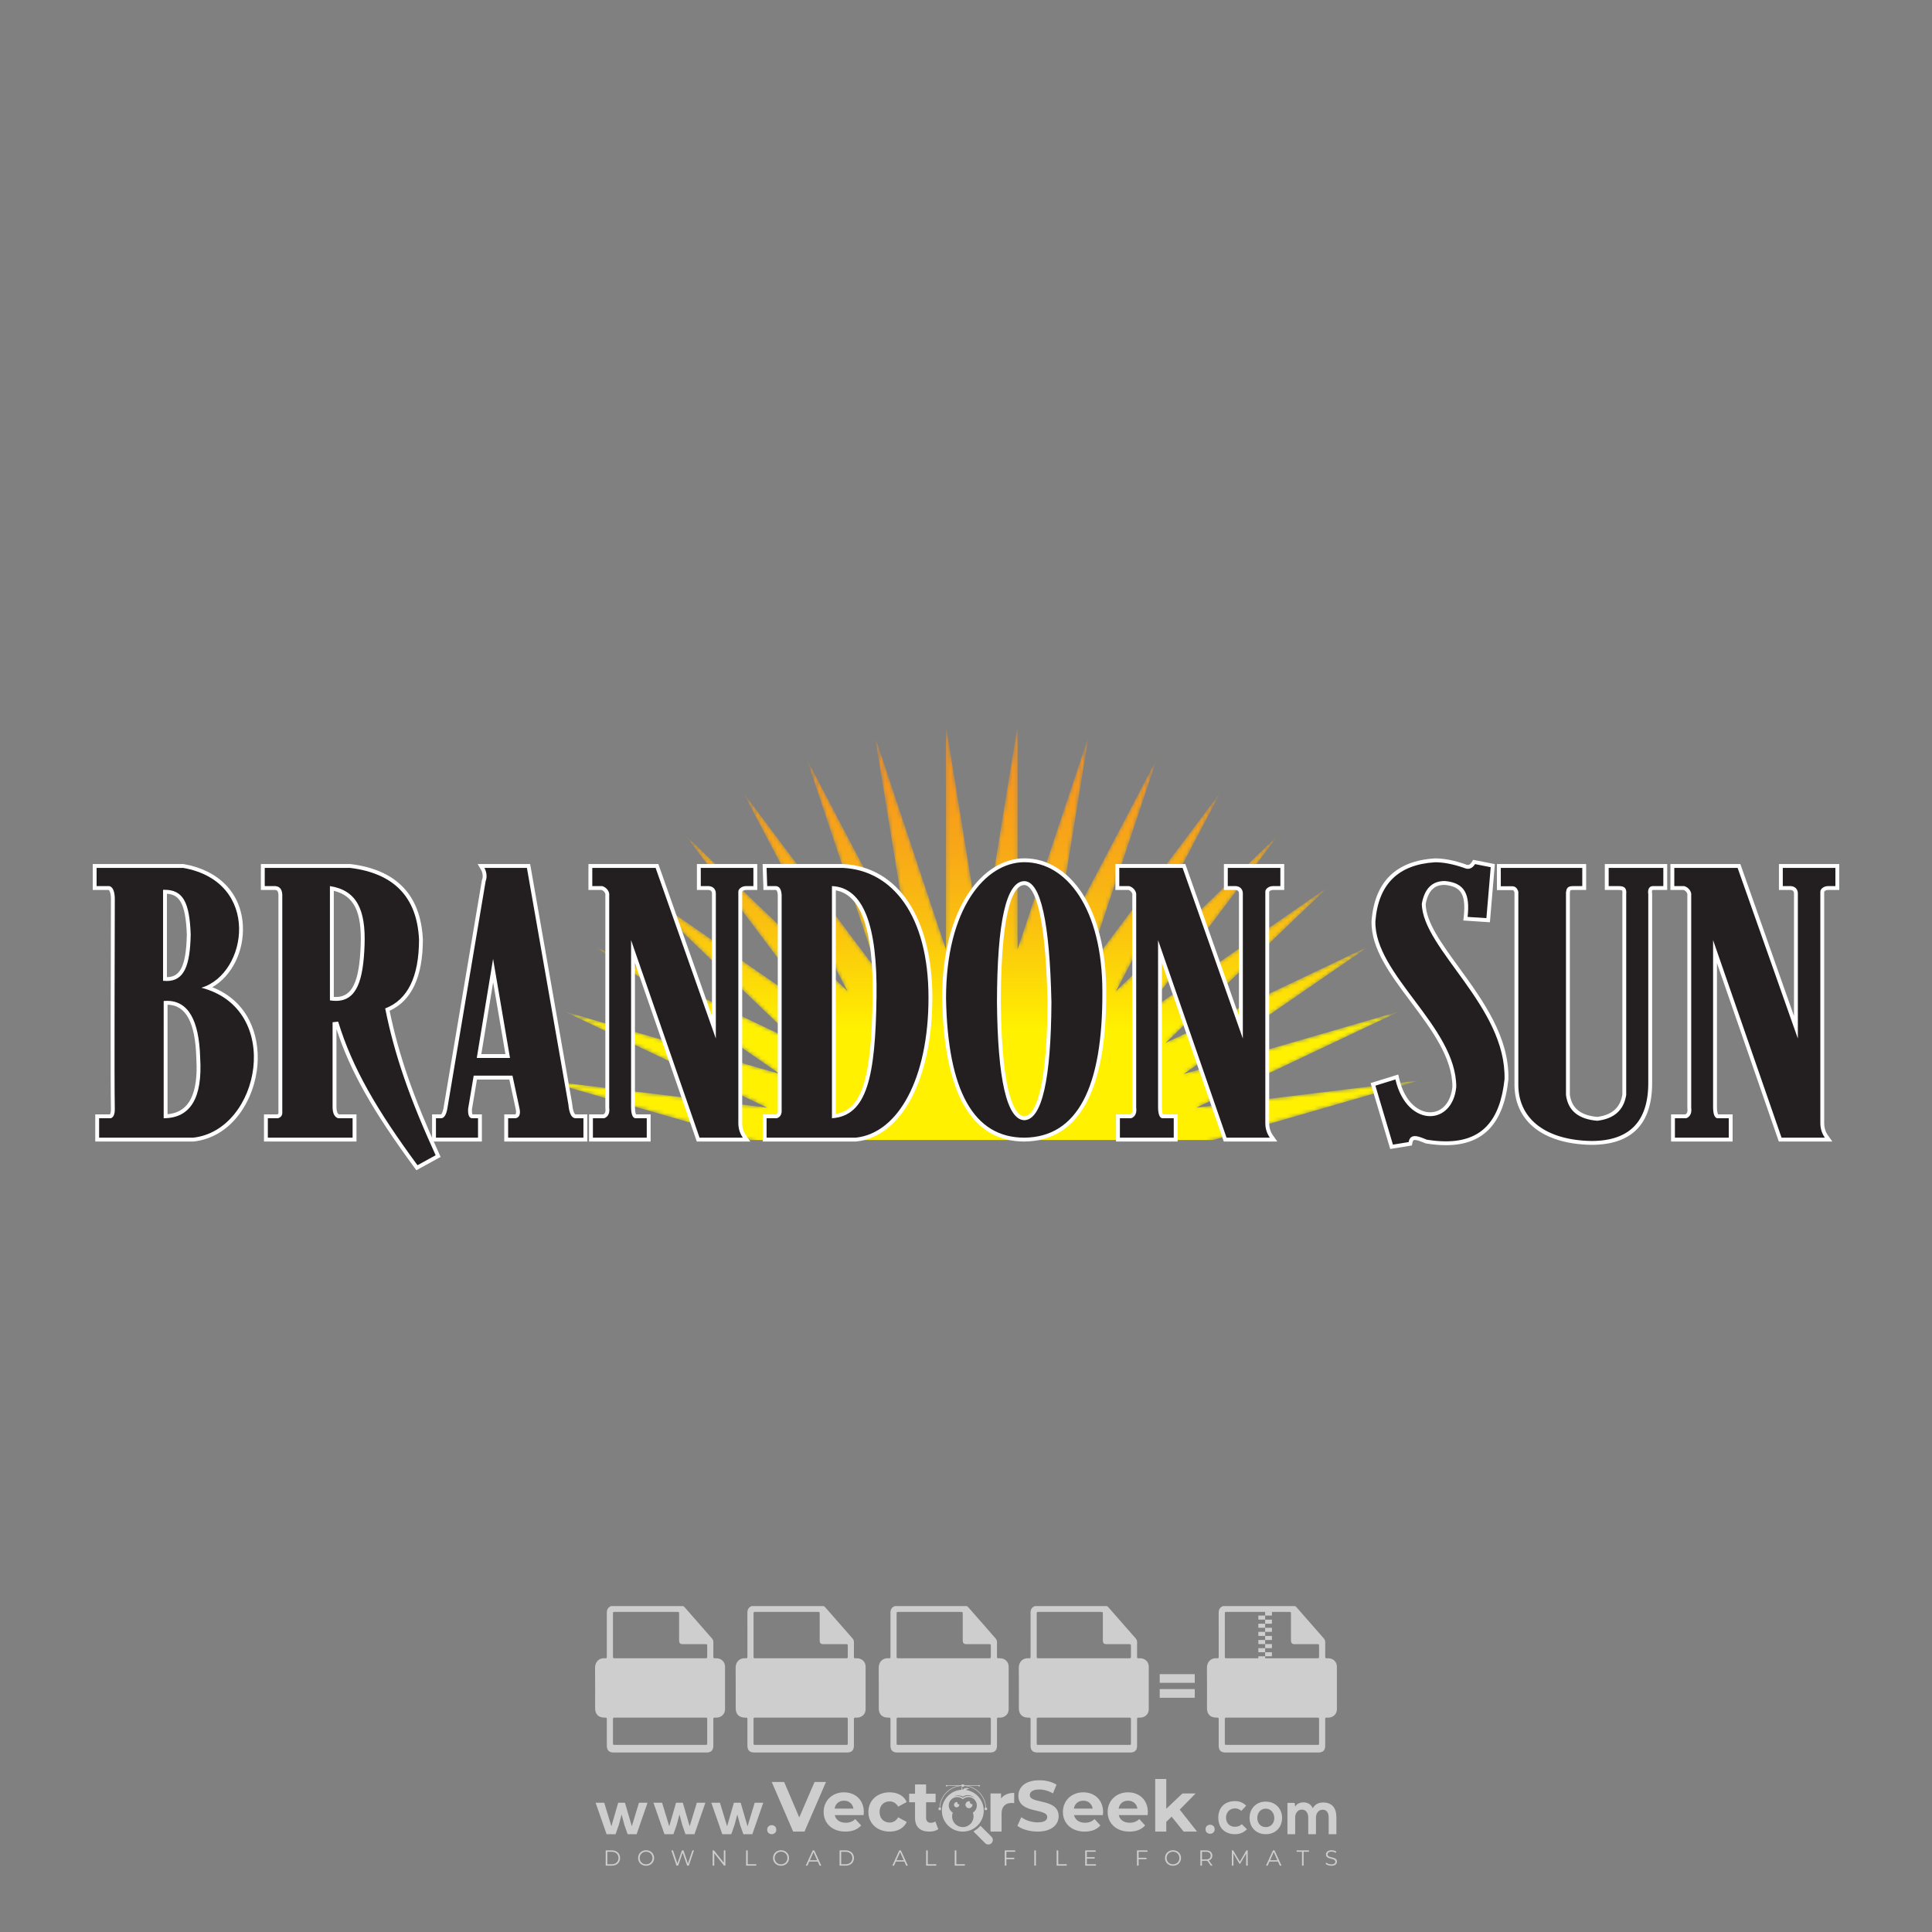 <?xml version="1.0" encoding="iso-8859-1"?>
<!-- Generator: Adobe Illustrator 24.3.0, SVG Export Plug-In . SVG Version: 6.00 Build 0)  -->
<svg version="1.1" id="Layer_1" xmlns="http://www.w3.org/2000/svg" xmlns:xlink="http://www.w3.org/1999/xlink" x="0px" y="0px"
	 viewBox="0 0 500 500" style="enable-background:new 0 0 500 500;" xml:space="preserve">
<rect x="0" y="0" width="500" height="500" fill="#808080" stroke="none"/>
<g id="watermark_1_">
	<g>
		<g id="watermark" style="opacity:0.61;">
			<g>
				<g>
					<g>
						<g>
							<polygon style="fill:#FFFFFF;" points="213.765,461.172 208.204,474.017 205.268,474.017 199.726,461.172 202.938,461.172 
								206.846,470.347 210.81,461.172 							"/>
						</g>
						<g>
							<path style="fill:#FFFFFF;" d="M223.507,469.741h-7.469c0.275,1.23,1.321,1.982,2.826,1.982c1.046,0,1.798-0.312,2.477-0.954
								l1.523,1.651c-0.917,1.046-2.294,1.597-4.074,1.597c-3.413,0-5.634-2.147-5.634-5.083c0-2.954,2.257-5.083,5.267-5.083
								c2.899,0,5.138,1.945,5.138,5.12C223.562,469.191,223.526,469.503,223.507,469.741 M216.002,468.071h4.863
								c-0.202-1.248-1.138-2.055-2.422-2.055C217.139,466.016,216.204,466.805,216.002,468.071"/>
						</g>
						<g>
							<path style="fill:#FFFFFF;" d="M224.735,468.934c0-2.973,2.294-5.083,5.505-5.083c2.074,0,3.707,0.899,4.423,2.514
								l-2.22,1.193c-0.532-0.936-1.321-1.358-2.221-1.358c-1.45,0-2.587,1.009-2.587,2.734c0,1.725,1.138,2.734,2.587,2.734
								c0.899,0,1.688-0.404,2.221-1.358l2.22,1.211c-0.716,1.578-2.349,2.495-4.423,2.495
								C227.029,474.017,224.735,471.907,224.735,468.934"/>
						</g>
						<g>
							<path style="fill:#FFFFFF;" d="M242.828,473.393c-0.587,0.422-1.45,0.624-2.331,0.624c-2.33,0-3.688-1.193-3.688-3.542
								v-4.055h-1.523v-2.202h1.523v-2.404h2.863v2.404h2.459v2.202h-2.459v4.019c0,0.844,0.458,1.303,1.229,1.303
								c0.422,0,0.844-0.128,1.156-0.367L242.828,473.393z"/>
						</g>
					</g>
					<g>
						<path style="fill:#FFFFFF;" d="M262.474,463.997v2.643c-0.238-0.018-0.422-0.037-0.642-0.037
							c-1.578,0-2.624,0.862-2.624,2.753v4.661h-2.863v-9.873h2.734v1.303C259.776,464.493,260.951,463.997,262.474,463.997"/>
					</g>
					<g>
						<path style="fill:#FFFFFF;" d="M263.299,472.53l1.009-2.239c1.083,0.789,2.697,1.339,4.239,1.339
							c1.762,0,2.477-0.587,2.477-1.376c0-2.404-7.469-0.752-7.469-5.524c0-2.184,1.762-4,5.413-4c1.615,0,3.267,0.385,4.459,1.138
							l-0.918,2.257c-1.193-0.679-2.422-1.009-3.56-1.009c-1.761,0-2.44,0.66-2.44,1.468c0,2.367,7.468,0.734,7.468,5.45
							c0,2.147-1.78,3.982-5.45,3.982C266.492,474.017,264.437,473.411,263.299,472.53"/>
					</g>
					<g>
						<path style="fill:#FFFFFF;" d="M285.428,469.741h-7.469c0.275,1.23,1.321,1.982,2.826,1.982c1.046,0,1.798-0.312,2.477-0.954
							l1.523,1.651c-0.918,1.046-2.294,1.597-4.074,1.597c-3.413,0-5.634-2.147-5.634-5.083c0-2.954,2.257-5.083,5.267-5.083
							c2.9,0,5.138,1.945,5.138,5.12C285.484,469.191,285.447,469.503,285.428,469.741 M277.923,468.071h4.863
							c-0.202-1.248-1.138-2.055-2.422-2.055C279.061,466.016,278.125,466.805,277.923,468.071"/>
					</g>
					<g>
						<path style="fill:#FFFFFF;" d="M297.007,469.741h-7.469c0.275,1.23,1.321,1.982,2.826,1.982c1.046,0,1.798-0.312,2.477-0.954
							l1.523,1.651c-0.918,1.046-2.294,1.597-4.074,1.597c-3.413,0-5.634-2.147-5.634-5.083c0-2.954,2.257-5.083,5.267-5.083
							c2.899,0,5.138,1.945,5.138,5.12C297.062,469.191,297.025,469.503,297.007,469.741 M289.501,468.071h4.863
							c-0.202-1.248-1.138-2.055-2.422-2.055C290.639,466.016,289.703,466.805,289.501,468.071"/>
					</g>
					<g>
						<polygon style="fill:#FFFFFF;" points="303.208,470.145 301.831,471.503 301.831,474.017 298.969,474.017 298.969,460.401 
							301.831,460.401 301.831,468.108 306.016,464.144 309.429,464.144 305.318,468.328 309.796,474.017 306.327,474.017 						"/>
					</g>
					<g>
						<path style="fill:#FFFFFF;" d="M256.601,475.359L256.601,475.359l-2.86-2.86c-0.435,0.508-0.953,0.943-1.534,1.284
							c-0.092,0.069-0.186,0.136-0.283,0.199l3.027,3.027c0.456,0.456,1.195,0.456,1.65,0
							C257.057,476.554,257.057,475.815,256.601,475.359"/>
					</g>
					<g>
						<path style="fill:#FFFFFF;" d="M249.984,463.244c0.221-0.173,0.495-0.281,0.797-0.281c0.042,0,0.083,0.002,0.124,0.006
							c-0.214-0.156-0.478-0.249-0.764-0.249c-0.395,0-0.744,0.18-0.981,0.458c-0.051,0-0.1,0.006-0.151,0.008
							c0.039-0.077,0.064-0.162,0.064-0.255c0-0.234-0.143-0.434-0.346-0.519c0.087,0.126,0.138,0.279,0.138,0.445
							c0,0.122-0.031,0.237-0.081,0.341c-2.811,0.201-5.03,2.539-5.03,5.4c0,2.993,2.426,5.42,5.42,5.42
							c2.993,0,5.42-2.426,5.42-5.42C254.595,465.879,252.593,463.635,249.984,463.244 M247.983,464.656
							c0.435,0,0.844,0.112,1.199,0.309c0.374-0.245,0.82-0.387,1.299-0.387c0.711,0,1.348,0.312,1.784,0.806
							c-0.435-0.379-1.004-0.61-1.627-0.61c-0.449,0-0.87,0.12-1.234,0.329c-0.079,0.046-0.156,0.096-0.229,0.15
							c-0.065-0.048-0.133-0.093-0.204-0.134c-0.369-0.219-0.8-0.344-1.26-0.344c-0.3,0-0.588,0.054-0.854,0.152
							C247.196,464.754,247.578,464.656,247.983,464.656 M251.772,469.098c0.115,0.305,0.181,0.634,0.181,0.979
							c0,1.534-1.244,2.777-2.778,2.777c-1.534,0-2.777-1.243-2.777-2.777c0-0.345,0.066-0.674,0.181-0.979
							c-0.62-0.382-1.035-1.064-1.035-1.846c0-1.197,0.971-2.168,2.168-2.168c0.565,0,1.078,0.218,1.463,0.572
							c0.386-0.354,0.899-0.572,1.464-0.572c1.197,0,2.168,0.971,2.168,2.168C252.807,468.034,252.392,468.716,251.772,469.098"/>
					</g>
					<g>
						<path style="fill:#FFFFFF;" d="M251.666,467.061c0,0.497-0.404,0.901-0.901,0.901c-0.497,0-0.901-0.404-0.901-0.901
							s0.404-0.901,0.901-0.901c0.101,0,0.197,0.017,0.287,0.047c-0.03,0.062-0.045,0.132-0.045,0.204
							c0,0.273,0.221,0.494,0.494,0.494c0.05,0,0.099-0.008,0.146-0.022C251.66,466.941,251.666,467,251.666,467.061"/>
					</g>
					<g>
						<path style="fill:#FFFFFF;" d="M248.255,467.061c0,0.376-0.305,0.681-0.681,0.681c-0.376,0-0.681-0.305-0.681-0.681
							s0.305-0.681,0.681-0.681c0.076,0,0.149,0.013,0.217,0.035c-0.023,0.047-0.034,0.1-0.034,0.155
							c0,0.206,0.167,0.374,0.374,0.374c0.038,0,0.075-0.006,0.11-0.017C248.25,466.97,248.255,467.015,248.255,467.061"/>
					</g>
					<g>
						<g>
							<g>
								<rect x="242.908" y="467.83" style="fill:#FFFFFF;" width="0.616" height="0.616"/>
							</g>
							<g>
								<rect x="254.827" y="467.83" style="fill:#FFFFFF;" width="0.616" height="0.616"/>
							</g>
							<g>
								<path style="fill:#FFFFFF;" d="M255.205,468.082h-0.14c0-3.248-2.642-5.89-5.89-5.89c-3.248,0-5.89,2.642-5.89,5.89h-0.14
									c0-1.611,0.627-3.125,1.766-4.264c1.139-1.139,2.653-1.766,4.264-1.766c1.611,0,3.125,0.627,4.264,1.766
									C254.578,464.957,255.205,466.471,255.205,468.082"/>
							</g>
						</g>
						<g>
							<rect x="248.868" y="461.814" style="fill:#FFFFFF;" width="0.616" height="0.616"/>
						</g>
						<g>
							<rect x="244.95" y="462.052" style="fill:#FFFFFF;" width="8.45" height="0.14"/>
						</g>
						<g>
							<path style="fill:#FFFFFF;" d="M245.174,462.15c0,0.108-0.088,0.196-0.196,0.196c-0.108,0-0.196-0.088-0.196-0.196
								c0-0.108,0.088-0.196,0.196-0.196C245.086,461.954,245.174,462.042,245.174,462.15"/>
						</g>
						<g>
							<path style="fill:#FFFFFF;" d="M253.596,462.15c0,0.108-0.088,0.196-0.196,0.196c-0.108,0-0.196-0.088-0.196-0.196
								c0-0.108,0.088-0.196,0.196-0.196C253.509,461.954,253.596,462.042,253.596,462.15"/>
						</g>
					</g>
				</g>
				<g>
					<path style="fill:#FFFFFF;" d="M314.356,473.409c0,1.559-2.364,1.559-2.364,0C311.993,471.851,314.356,471.851,314.356,473.409
						z"/>
				</g>
				<g>
					<g>
						<g>
							<path style="fill:#FFFFFF;" d="M161.739,466.549l1.772,6.088l1.855-6.088h2.215l-2.823,8.14h-2.33l-0.837-2.396l-0.722-2.708
								l-0.722,2.708l-0.837,2.396h-2.33l-2.839-8.14h2.231l1.855,6.088l1.756-6.088H161.739z"/>
						</g>
						<g>
							<path style="fill:#FFFFFF;" d="M176.713,466.549l1.772,6.088l1.855-6.088h2.215l-2.823,8.14h-2.33l-0.837-2.396l-0.722-2.708
								l-0.722,2.708l-0.837,2.396h-2.33l-2.839-8.14h2.231l1.855,6.088l1.756-6.088H176.713z"/>
						</g>
						<g>
							<path style="fill:#FFFFFF;" d="M191.687,466.549l1.772,6.088l1.855-6.088h2.215l-2.823,8.14h-2.33l-0.837-2.396l-0.722-2.708
								l-0.722,2.708l-0.837,2.396h-2.33l-2.839-8.14h2.231l1.855,6.088l1.756-6.088H191.687z"/>
						</g>
					</g>
					<g>
						<path style="fill:#FFFFFF;" d="M200.908,473.52c0,1.559-2.364,1.559-2.364,0C198.545,471.962,200.908,471.962,200.908,473.52z
							"/>
					</g>
					<g>
						<path style="fill:#FFFFFF;" d="M322.71,473.409c-0.935,0.919-1.919,1.28-3.117,1.28c-2.346,0-4.3-1.411-4.3-4.282
							s1.953-4.284,4.3-4.284c1.149,0,2.035,0.329,2.921,1.199l-1.264,1.329c-0.476-0.428-1.066-0.64-1.623-0.64
							c-1.346,0-2.33,0.985-2.33,2.396c0,1.542,1.05,2.362,2.297,2.362c0.64,0,1.28-0.18,1.772-0.672L322.71,473.409z"/>
					</g>
					<g>
						<path style="fill:#FFFFFF;" d="M331.805,470.472c0,2.33-1.591,4.217-4.217,4.217c-2.626,0-4.201-1.887-4.201-4.217
							c0-2.314,1.609-4.217,4.185-4.217C330.149,466.255,331.805,468.158,331.805,470.472z M325.389,470.472
							c0,1.231,0.739,2.38,2.199,2.38c1.46,0,2.199-1.149,2.199-2.38c0-1.215-0.854-2.396-2.199-2.396
							C326.144,468.077,325.389,469.258,325.389,470.472z"/>
					</g>
					<g>
						<path style="fill:#FFFFFF;" d="M338.572,474.689v-4.332c0-1.068-0.559-2.035-1.658-2.035c-1.082,0-1.722,0.967-1.722,2.035
							v4.332h-2.003v-8.107h1.855l0.148,0.985c0.426-0.82,1.362-1.116,2.133-1.116c0.969,0,1.937,0.394,2.396,1.51
							c0.723-1.149,1.658-1.478,2.708-1.478c2.297,0,3.43,1.412,3.43,3.84v4.365h-2.003v-4.365c0-1.066-0.442-1.97-1.526-1.97
							c-1.082,0-1.756,0.935-1.756,2.003v4.332H338.572z"/>
					</g>
				</g>
			</g>
		</g>
		<g style="opacity:0.61;">
			<g>
				<g>
					<path style="fill:#FFFFFF;" d="M345.988,431.299c-0.006-1.224-0.959-2.121-2.189-2.14c-0.924-0.014-0.832,0.12-0.834-0.867
						c-0.003-1.097-0.007-2.194,0.003-3.292c0.003-0.379-0.112-0.691-0.362-0.976c-2.342-2.668-4.678-5.342-7.019-8.011
						c-0.12-0.137-0.275-0.244-0.414-0.366c-6.214,0-12.427,0-18.641,0c-0.794,0.293-1.14,0.868-1.138,1.709
						c0.01,3.748,0.004,7.496,0.004,11.243c0,0.556-0.003,0.589-0.55,0.551c-1.497-0.102-2.516,0.986-2.497,2.492
						c0.044,3.476,0.013,6.953,0.014,10.429c0.001,1.58,0.867,2.443,2.45,2.449c0.582,0.002,0.582,0.002,0.582,0.6
						c0,2.219-0.001,4.438,0.001,6.657c0.001,1.192,0.58,1.771,1.768,1.771c8.013,0.001,16.027,0.001,24.04,0
						c1.168,0,1.755-0.583,1.757-1.745c0.002-2.256,0-4.512,0.001-6.768c0-0.512,0.002-0.511,0.52-0.515
						c0.271-0.002,0.541,0.008,0.809-0.058c0.996-0.246,1.69-1.044,1.694-2.069C346.003,438.696,346.005,434.997,345.988,431.299z
						 M317.537,417.162c5.337,0,10.674,0,16.01,0c0.548,0,0.554,0.007,0.554,0.561c0.001,2.243-0.001,4.486,0.001,6.73
						c0.001,0.811,0.249,1.059,1.06,1.059c1.91,0.001,3.821,0,5.731,0.001c0.458,0,0.479,0.021,0.481,0.483
						c0.003,0.887,0.002,1.775,0,2.662c-0.001,0.477-0.024,0.498-0.504,0.499c-3.895,0.001-7.79,0-11.684,0
						c-3.882,0-7.765,0-11.647,0c-0.55,0-0.552-0.001-0.552-0.561c-0.001-3.624-0.001-7.247,0-10.871
						C316.987,417.166,316.991,417.162,317.537,417.162z M340.822,451.579c-3.883,0.001-7.766,0-11.65,0c-3.871,0-7.742,0-11.613,0
						c-0.572,0-0.574-0.002-0.574-0.579c-0.001-1.997-0.001-3.994,0.001-5.991c0-0.464,0.023-0.486,0.478-0.487
						c7.803-0.001,15.607-0.001,23.41,0c0.478,0,0.499,0.02,0.499,0.503c0.002,1.997,0.001,3.994,0,5.991
						C341.375,451.574,341.37,451.579,340.822,451.579z"/>
				</g>
				<g>
					<g>
						<rect x="327.418" y="417.053" style="fill:#FFFFFF;" width="1.757" height="1.054"/>
					</g>
					<g>
						<rect x="325.662" y="418.107" style="fill:#FFFFFF;" width="1.757" height="1.054"/>
					</g>
					<g>
						<rect x="327.418" y="419.161" style="fill:#FFFFFF;" width="1.757" height="1.054"/>
					</g>
					<g>
						<rect x="325.662" y="420.215" style="fill:#FFFFFF;" width="1.757" height="1.054"/>
					</g>
					<g>
						<rect x="327.418" y="421.269" style="fill:#FFFFFF;" width="1.757" height="1.054"/>
					</g>
					<g>
						<rect x="325.662" y="422.323" style="fill:#FFFFFF;" width="1.757" height="1.054"/>
					</g>
					<g>
						<rect x="327.418" y="423.378" style="fill:#FFFFFF;" width="1.757" height="1.054"/>
					</g>
					<g>
						<rect x="325.662" y="424.432" style="fill:#FFFFFF;" width="1.757" height="1.054"/>
					</g>
					<g>
						<rect x="327.418" y="425.486" style="fill:#FFFFFF;" width="1.757" height="1.054"/>
					</g>
					<g>
						<rect x="325.662" y="426.54" style="fill:#FFFFFF;" width="1.757" height="1.054"/>
					</g>
					<g>
						<rect x="327.418" y="427.594" style="fill:#FFFFFF;" width="1.757" height="1.054"/>
					</g>
					<g>
						<rect x="325.662" y="428.648" style="fill:#FFFFFF;" width="1.757" height="1.054"/>
					</g>
				</g>
			</g>
			<g>
				<path style="fill:#FFFFFF;" d="M187.637,431.299c-0.006-1.224-0.959-2.121-2.189-2.14c-0.924-0.014-0.832,0.12-0.834-0.867
					c-0.003-1.097-0.007-2.194,0.003-3.292c0.003-0.379-0.112-0.691-0.362-0.976c-2.342-2.668-4.678-5.342-7.019-8.011
					c-0.12-0.137-0.275-0.244-0.414-0.366c-6.214,0-12.427,0-18.641,0c-0.794,0.293-1.14,0.868-1.138,1.709
					c0.01,3.748,0.004,7.496,0.004,11.243c0,0.556-0.003,0.589-0.55,0.551c-1.497-0.102-2.516,0.986-2.497,2.492
					c0.044,3.476,0.013,6.953,0.014,10.429c0.001,1.58,0.867,2.443,2.45,2.449c0.582,0.002,0.582,0.002,0.582,0.6
					c0,2.219-0.001,4.438,0.001,6.657c0.001,1.192,0.58,1.771,1.768,1.771c8.013,0.001,16.027,0.001,24.04,0
					c1.168,0,1.755-0.583,1.757-1.745c0.002-2.256,0-4.512,0.001-6.768c0-0.512,0.002-0.511,0.52-0.515
					c0.271-0.002,0.541,0.008,0.809-0.058c0.996-0.246,1.69-1.044,1.694-2.069C187.652,438.696,187.655,434.997,187.637,431.299z
					 M159.187,417.162c5.337,0,10.674,0,16.01,0c0.548,0,0.554,0.007,0.554,0.561c0.001,2.243-0.001,4.486,0.001,6.73
					c0.001,0.811,0.249,1.059,1.06,1.059c1.91,0.001,3.821,0,5.731,0.001c0.458,0,0.479,0.021,0.481,0.483
					c0.003,0.887,0.002,1.775,0,2.662c-0.001,0.477-0.024,0.498-0.504,0.499c-3.895,0.001-7.79,0-11.684,0
					c-3.882,0-7.765,0-11.647,0c-0.55,0-0.552-0.001-0.552-0.561c-0.001-3.624-0.001-7.247,0-10.871
					C158.636,417.166,158.64,417.162,159.187,417.162z M182.472,451.579c-3.883,0.001-7.766,0-11.65,0c-3.871,0-7.742,0-11.613,0
					c-0.572,0-0.574-0.002-0.574-0.579c-0.001-1.997-0.001-3.994,0.001-5.991c0-0.464,0.023-0.486,0.478-0.487
					c7.803-0.001,15.607-0.001,23.41,0c0.478,0,0.499,0.02,0.499,0.503c0.002,1.997,0.001,3.994,0,5.991
					C183.024,451.574,183.019,451.579,182.472,451.579z"/>
			</g>
			<g>
				<path style="fill:#FFFFFF;" d="M159.779,440.669v-7.897h2.779c0.375,0,0.726,0.061,1.053,0.182
					c0.327,0.121,0.612,0.292,0.855,0.513c0.242,0.221,0.434,0.483,0.573,0.789c0.14,0.305,0.21,0.642,0.21,1.009
					c0,0.375-0.07,0.715-0.21,1.02c-0.14,0.305-0.331,0.568-0.573,0.789c-0.243,0.221-0.528,0.392-0.855,0.513
					c-0.327,0.121-0.678,0.182-1.053,0.182h-1.29v2.901H159.779z M162.58,436.356c0.39,0,0.684-0.111,0.882-0.331
					c0.199-0.22,0.298-0.474,0.298-0.761c0-0.14-0.024-0.276-0.072-0.408c-0.048-0.132-0.121-0.248-0.221-0.347
					c-0.099-0.099-0.223-0.178-0.37-0.237c-0.147-0.059-0.32-0.089-0.518-0.089h-1.312v2.173H162.58z"/>
				<path style="fill:#FFFFFF;" d="M166.308,432.771h1.731l3.177,5.294h0.088l-0.088-1.522v-3.772h1.478v7.897h-1.566l-3.353-5.592
					h-0.088l0.088,1.522v4.07h-1.467V432.771z"/>
				<path style="fill:#FFFFFF;" d="M177.922,436.334h3.872c0.022,0.089,0.04,0.195,0.055,0.32c0.014,0.125,0.022,0.25,0.022,0.375
					c0,0.507-0.077,0.985-0.231,1.434c-0.154,0.449-0.397,0.849-0.728,1.202c-0.353,0.375-0.776,0.666-1.268,0.871
					c-0.493,0.206-1.055,0.309-1.688,0.309c-0.574,0-1.114-0.103-1.622-0.309c-0.507-0.206-0.948-0.492-1.323-0.86
					c-0.375-0.367-0.673-0.803-0.894-1.307c-0.221-0.504-0.331-1.053-0.331-1.649c0-0.595,0.11-1.145,0.331-1.649
					c0.221-0.504,0.518-0.939,0.894-1.307c0.375-0.367,0.816-0.654,1.323-0.86c0.507-0.206,1.048-0.309,1.622-0.309
					c0.64,0,1.211,0.11,1.715,0.331c0.504,0.221,0.935,0.526,1.296,0.915l-1.025,1.004c-0.258-0.272-0.544-0.48-0.861-0.623
					c-0.316-0.143-0.695-0.215-1.136-0.215c-0.361,0-0.703,0.065-1.026,0.193c-0.324,0.129-0.607,0.311-0.85,0.546
					c-0.242,0.235-0.436,0.52-0.579,0.855c-0.143,0.335-0.215,0.708-0.215,1.119c0,0.412,0.072,0.785,0.215,1.12
					c0.143,0.335,0.338,0.62,0.584,0.855c0.246,0.235,0.531,0.418,0.855,0.546c0.323,0.129,0.669,0.193,1.037,0.193
					c0.419,0,0.773-0.061,1.064-0.182c0.29-0.121,0.538-0.278,0.744-0.469c0.148-0.132,0.275-0.3,0.381-0.502
					c0.106-0.202,0.189-0.428,0.248-0.678h-2.482V436.334z"/>
			</g>
			<g>
				<path style="fill:#FFFFFF;" d="M224.019,431.299c-0.006-1.224-0.959-2.121-2.189-2.14c-0.924-0.014-0.832,0.12-0.834-0.867
					c-0.003-1.097-0.007-2.194,0.003-3.292c0.003-0.379-0.112-0.691-0.362-0.976c-2.342-2.668-4.678-5.342-7.019-8.011
					c-0.12-0.137-0.275-0.244-0.414-0.366c-6.214,0-12.427,0-18.641,0c-0.794,0.293-1.14,0.868-1.138,1.709
					c0.01,3.748,0.004,7.496,0.004,11.243c0,0.556-0.003,0.589-0.55,0.551c-1.497-0.102-2.516,0.986-2.497,2.492
					c0.044,3.476,0.013,6.953,0.014,10.429c0.001,1.58,0.867,2.443,2.45,2.449c0.582,0.002,0.582,0.002,0.582,0.6
					c0,2.219-0.001,4.438,0.001,6.657c0.001,1.192,0.58,1.771,1.768,1.771c8.013,0.001,16.027,0.001,24.04,0
					c1.168,0,1.755-0.583,1.757-1.745c0.002-2.256,0-4.512,0.001-6.768c0-0.512,0.002-0.511,0.52-0.515
					c0.271-0.002,0.541,0.008,0.809-0.058c0.997-0.246,1.69-1.044,1.694-2.069C224.034,438.696,224.036,434.997,224.019,431.299z
					 M195.568,417.162c5.337,0,10.674,0,16.01,0c0.548,0,0.554,0.007,0.554,0.561c0.001,2.243-0.001,4.486,0.001,6.73
					c0.001,0.811,0.249,1.059,1.06,1.059c1.91,0.001,3.821,0,5.731,0.001c0.458,0,0.479,0.021,0.481,0.483
					c0.003,0.887,0.002,1.775,0,2.662c-0.001,0.477-0.024,0.498-0.504,0.499c-3.895,0.001-7.79,0-11.684,0
					c-3.882,0-7.765,0-11.647,0c-0.55,0-0.552-0.001-0.552-0.561c-0.001-3.624-0.001-7.247,0-10.871
					C195.018,417.166,195.022,417.162,195.568,417.162z M218.854,451.579c-3.883,0.001-7.766,0-11.65,0c-3.871,0-7.742,0-11.613,0
					c-0.572,0-0.574-0.002-0.574-0.579c-0.001-1.997-0.001-3.994,0.001-5.991c0-0.464,0.023-0.486,0.478-0.487
					c7.803-0.001,15.607-0.001,23.41,0c0.478,0,0.499,0.02,0.499,0.503c0.002,1.997,0.001,3.994,0,5.991
					C219.406,451.574,219.401,451.579,218.854,451.579z"/>
			</g>
			<g>
				<path style="fill:#FFFFFF;" d="M205.111,432.771h1.699l2.967,7.897h-1.644l-0.651-1.886h-3.044l-0.651,1.886h-1.643
					L205.111,432.771z M206.997,437.415l-0.706-1.974l-0.287-0.96h-0.088l-0.287,0.96l-0.706,1.974H206.997z"/>
				<path style="fill:#FFFFFF;" d="M211.331,434.536c-0.125,0-0.245-0.024-0.359-0.072c-0.114-0.048-0.213-0.114-0.298-0.199
					c-0.084-0.084-0.151-0.182-0.198-0.292c-0.048-0.11-0.072-0.232-0.072-0.364s0.024-0.254,0.072-0.364
					c0.048-0.11,0.114-0.208,0.198-0.292c0.084-0.084,0.184-0.151,0.298-0.198c0.114-0.048,0.233-0.072,0.359-0.072
					c0.257,0,0.478,0.09,0.662,0.27c0.184,0.181,0.276,0.399,0.276,0.656s-0.092,0.476-0.276,0.656
					C211.809,434.446,211.589,434.536,211.331,434.536z M210.615,440.669v-5.404h1.445v5.404H210.615z"/>
			</g>
			<g>
				<path style="fill:#FFFFFF;" d="M261.044,431.299c-0.006-1.224-0.959-2.121-2.189-2.14c-0.924-0.014-0.832,0.12-0.834-0.867
					c-0.003-1.097-0.007-2.194,0.003-3.292c0.003-0.379-0.112-0.691-0.362-0.976c-2.342-2.668-4.678-5.342-7.019-8.011
					c-0.12-0.137-0.275-0.244-0.414-0.366c-6.214,0-12.427,0-18.641,0c-0.794,0.293-1.14,0.868-1.138,1.709
					c0.01,3.748,0.004,7.496,0.004,11.243c0,0.556-0.003,0.589-0.55,0.551c-1.497-0.102-2.516,0.986-2.497,2.492
					c0.044,3.476,0.013,6.953,0.014,10.429c0.001,1.58,0.867,2.443,2.45,2.449c0.582,0.002,0.582,0.002,0.582,0.6
					c0,2.219-0.001,4.438,0.001,6.657c0.001,1.192,0.58,1.771,1.768,1.771c8.013,0.001,16.027,0.001,24.04,0
					c1.168,0,1.755-0.583,1.757-1.745c0.002-2.256,0-4.512,0.001-6.768c0-0.512,0.002-0.511,0.52-0.515
					c0.271-0.002,0.541,0.008,0.809-0.058c0.996-0.246,1.69-1.044,1.694-2.069C261.059,438.696,261.061,434.997,261.044,431.299z
					 M232.593,417.162c5.337,0,10.674,0,16.01,0c0.548,0,0.554,0.007,0.554,0.561c0.001,2.243-0.001,4.486,0.001,6.73
					c0.001,0.811,0.249,1.059,1.06,1.059c1.91,0.001,3.821,0,5.731,0.001c0.458,0,0.479,0.021,0.481,0.483
					c0.003,0.887,0.002,1.775,0,2.662c-0.001,0.477-0.024,0.498-0.504,0.499c-3.895,0.001-7.79,0-11.684,0
					c-3.882,0-7.765,0-11.647,0c-0.55,0-0.552-0.001-0.552-0.561c-0.001-3.624-0.001-7.247,0-10.871
					C232.042,417.166,232.047,417.162,232.593,417.162z M255.878,451.579c-3.883,0.001-7.766,0-11.65,0c-3.871,0-7.742,0-11.613,0
					c-0.572,0-0.574-0.002-0.574-0.579c-0.001-1.997-0.001-3.994,0.001-5.991c0-0.464,0.023-0.486,0.478-0.487
					c7.803-0.001,15.607-0.001,23.41,0c0.478,0,0.499,0.02,0.499,0.503c0.002,1.997,0.001,3.994,0,5.991
					C256.431,451.574,256.426,451.579,255.878,451.579z"/>
			</g>
			<g>
				<path style="fill:#FFFFFF;" d="M236.361,440.845c-0.338,0-0.662-0.048-0.971-0.143c-0.309-0.095-0.592-0.239-0.849-0.43
					c-0.257-0.191-0.481-0.425-0.673-0.7c-0.191-0.276-0.342-0.597-0.452-0.965l1.401-0.551c0.103,0.397,0.283,0.726,0.54,0.987
					c0.257,0.261,0.596,0.392,1.015,0.392c0.154,0,0.303-0.02,0.447-0.061c0.143-0.04,0.272-0.099,0.386-0.176
					s0.204-0.175,0.27-0.292c0.066-0.118,0.099-0.254,0.099-0.408c0-0.147-0.026-0.279-0.077-0.397
					c-0.051-0.117-0.138-0.227-0.259-0.331c-0.121-0.103-0.28-0.202-0.475-0.298c-0.195-0.095-0.435-0.195-0.722-0.298l-0.485-0.176
					c-0.213-0.073-0.429-0.173-0.645-0.298c-0.217-0.125-0.413-0.276-0.59-0.452c-0.177-0.176-0.322-0.384-0.436-0.623
					c-0.114-0.239-0.171-0.509-0.171-0.81c0-0.309,0.06-0.597,0.182-0.866c0.121-0.268,0.294-0.503,0.518-0.706
					c0.224-0.202,0.492-0.36,0.805-0.474s0.66-0.171,1.042-0.171c0.397,0,0.74,0.053,1.031,0.16
					c0.291,0.107,0.537,0.243,0.739,0.408c0.202,0.165,0.366,0.348,0.491,0.546c0.125,0.199,0.217,0.386,0.276,0.563l-1.312,0.551
					c-0.074-0.221-0.208-0.419-0.402-0.596c-0.195-0.176-0.462-0.265-0.8-0.265c-0.324,0-0.592,0.075-0.805,0.226
					c-0.213,0.151-0.32,0.348-0.32,0.59c0,0.235,0.103,0.436,0.309,0.601c0.206,0.165,0.533,0.325,0.982,0.48l0.497,0.165
					c0.316,0.111,0.605,0.237,0.866,0.381c0.261,0.143,0.485,0.314,0.673,0.513c0.187,0.199,0.331,0.425,0.43,0.678
					c0.1,0.254,0.149,0.546,0.149,0.877c0,0.412-0.083,0.767-0.248,1.064c-0.165,0.298-0.377,0.542-0.634,0.734
					c-0.258,0.191-0.548,0.335-0.872,0.43C236.986,440.797,236.67,440.845,236.361,440.845z"/>
				<path style="fill:#FFFFFF;" d="M239.516,432.771h1.61l1.633,4.754l0.287,1.015h0.088l0.309-1.015l1.699-4.754h1.61l-2.879,7.897
					h-1.566L239.516,432.771z"/>
				<path style="fill:#FFFFFF;" d="M251.097,436.334h3.871c0.022,0.089,0.04,0.195,0.055,0.32c0.015,0.125,0.023,0.25,0.023,0.375
					c0,0.507-0.078,0.985-0.232,1.434c-0.154,0.449-0.397,0.849-0.728,1.202c-0.353,0.375-0.775,0.666-1.268,0.871
					c-0.493,0.206-1.055,0.309-1.688,0.309c-0.574,0-1.114-0.103-1.621-0.309c-0.507-0.206-0.949-0.492-1.324-0.86
					c-0.375-0.367-0.673-0.803-0.894-1.307c-0.22-0.504-0.331-1.053-0.331-1.649c0-0.595,0.11-1.145,0.331-1.649
					c0.221-0.504,0.518-0.939,0.894-1.307c0.375-0.367,0.816-0.654,1.324-0.86c0.507-0.206,1.047-0.309,1.621-0.309
					c0.64,0,1.211,0.11,1.715,0.331c0.504,0.221,0.936,0.526,1.296,0.915l-1.026,1.004c-0.257-0.272-0.544-0.48-0.861-0.623
					c-0.316-0.143-0.694-0.215-1.136-0.215c-0.36,0-0.702,0.065-1.026,0.193c-0.323,0.129-0.607,0.311-0.849,0.546
					c-0.243,0.235-0.436,0.52-0.579,0.855c-0.143,0.335-0.215,0.708-0.215,1.119c0,0.412,0.072,0.785,0.215,1.12
					c0.143,0.335,0.338,0.62,0.585,0.855c0.246,0.235,0.531,0.418,0.854,0.546c0.324,0.129,0.669,0.193,1.037,0.193
					c0.419,0,0.774-0.061,1.064-0.182c0.29-0.121,0.539-0.278,0.745-0.469c0.147-0.132,0.274-0.3,0.38-0.502
					c0.107-0.202,0.189-0.428,0.248-0.678h-2.482V436.334z"/>
			</g>
			<g>
				<path style="fill:#FFFFFF;" d="M297.3,431.299c-0.006-1.224-0.959-2.121-2.189-2.14c-0.924-0.014-0.832,0.12-0.834-0.867
					c-0.003-1.097-0.007-2.194,0.003-3.292c0.003-0.379-0.112-0.691-0.362-0.976c-2.342-2.668-4.678-5.342-7.019-8.011
					c-0.12-0.137-0.275-0.244-0.414-0.366c-6.214,0-12.427,0-18.641,0c-0.794,0.293-1.14,0.868-1.138,1.709
					c0.01,3.748,0.004,7.496,0.004,11.243c0,0.556-0.003,0.589-0.55,0.551c-1.497-0.102-2.516,0.986-2.497,2.492
					c0.044,3.476,0.013,6.953,0.014,10.429c0.001,1.58,0.867,2.443,2.45,2.449c0.582,0.002,0.582,0.002,0.582,0.6
					c0,2.219-0.001,4.438,0.001,6.657c0.001,1.192,0.58,1.771,1.768,1.771c8.013,0.001,16.027,0.001,24.04,0
					c1.168,0,1.755-0.583,1.757-1.745c0.002-2.256,0-4.512,0.001-6.768c0-0.512,0.002-0.511,0.52-0.515
					c0.271-0.002,0.541,0.008,0.809-0.058c0.996-0.246,1.69-1.044,1.694-2.069C297.315,438.696,297.318,434.997,297.3,431.299z
					 M268.85,417.162c5.337,0,10.674,0,16.01,0c0.548,0,0.554,0.007,0.554,0.561c0.001,2.243-0.001,4.486,0.001,6.73
					c0.001,0.811,0.249,1.059,1.06,1.059c1.91,0.001,3.821,0,5.731,0.001c0.458,0,0.479,0.021,0.481,0.483
					c0.003,0.887,0.002,1.775,0,2.662c-0.001,0.477-0.024,0.498-0.504,0.499c-3.895,0.001-7.79,0-11.684,0
					c-3.882,0-7.765,0-11.647,0c-0.55,0-0.552-0.001-0.552-0.561c-0.001-3.624-0.001-7.247,0-10.871
					C268.299,417.166,268.303,417.162,268.85,417.162z M292.135,451.579c-3.883,0.001-7.766,0-11.65,0c-3.871,0-7.742,0-11.613,0
					c-0.572,0-0.574-0.002-0.574-0.579c-0.001-1.997-0.001-3.994,0.001-5.991c0-0.464,0.023-0.486,0.478-0.487
					c7.803-0.001,15.607-0.001,23.41,0c0.478,0,0.499,0.02,0.499,0.503c0.001,1.997,0.001,3.994,0,5.991
					C292.687,451.574,292.682,451.579,292.135,451.579z"/>
			</g>
			<g>
				<path style="fill:#FFFFFF;" d="M272.966,434.183v1.831h3.165v1.412h-3.165v1.831h3.518v1.412h-5.007v-7.897h5.007v1.412H272.966
					z"/>
				<path style="fill:#FFFFFF;" d="M277.852,440.669v-7.897h2.779c0.375,0,0.726,0.061,1.053,0.182
					c0.327,0.121,0.612,0.292,0.855,0.513c0.243,0.221,0.434,0.483,0.574,0.789c0.14,0.305,0.209,0.642,0.209,1.009
					c0,0.375-0.07,0.715-0.209,1.02c-0.14,0.305-0.331,0.568-0.574,0.789c-0.243,0.221-0.528,0.392-0.855,0.513
					c-0.327,0.121-0.678,0.182-1.053,0.182h-1.29v2.901H277.852z M280.653,436.356c0.389,0,0.684-0.111,0.882-0.331
					c0.199-0.22,0.298-0.474,0.298-0.761c0-0.14-0.024-0.276-0.072-0.408c-0.048-0.132-0.121-0.248-0.221-0.347
					c-0.099-0.099-0.222-0.178-0.37-0.237c-0.147-0.059-0.32-0.089-0.518-0.089h-1.312v2.173H280.653z"/>
				<path style="fill:#FFFFFF;" d="M286.797,440.845c-0.338,0-0.662-0.048-0.971-0.143c-0.309-0.095-0.592-0.239-0.849-0.43
					c-0.257-0.191-0.482-0.425-0.673-0.7c-0.191-0.276-0.342-0.597-0.452-0.965l1.401-0.551c0.103,0.397,0.283,0.726,0.541,0.987
					c0.257,0.261,0.595,0.392,1.015,0.392c0.154,0,0.303-0.02,0.447-0.061c0.143-0.04,0.272-0.099,0.386-0.176
					c0.114-0.077,0.204-0.175,0.27-0.292c0.066-0.118,0.1-0.254,0.1-0.408c0-0.147-0.026-0.279-0.077-0.397
					c-0.051-0.117-0.138-0.227-0.259-0.331c-0.121-0.103-0.279-0.202-0.474-0.298c-0.195-0.095-0.436-0.195-0.723-0.298
					l-0.485-0.176c-0.213-0.073-0.428-0.173-0.645-0.298c-0.217-0.125-0.414-0.276-0.59-0.452c-0.176-0.176-0.322-0.384-0.436-0.623
					c-0.114-0.239-0.171-0.509-0.171-0.81c0-0.309,0.061-0.597,0.182-0.866c0.121-0.268,0.294-0.503,0.518-0.706
					c0.224-0.202,0.493-0.36,0.805-0.474c0.312-0.114,0.66-0.171,1.042-0.171c0.397,0,0.741,0.053,1.031,0.16
					c0.29,0.107,0.537,0.243,0.739,0.408c0.202,0.165,0.365,0.348,0.491,0.546c0.125,0.199,0.217,0.386,0.276,0.563l-1.312,0.551
					c-0.074-0.221-0.208-0.419-0.403-0.596c-0.195-0.176-0.462-0.265-0.799-0.265c-0.324,0-0.592,0.075-0.805,0.226
					c-0.213,0.151-0.32,0.348-0.32,0.59c0,0.235,0.103,0.436,0.309,0.601c0.206,0.165,0.533,0.325,0.982,0.48l0.496,0.165
					c0.316,0.111,0.605,0.237,0.866,0.381c0.261,0.143,0.485,0.314,0.673,0.513c0.187,0.199,0.331,0.425,0.43,0.678
					c0.099,0.254,0.149,0.546,0.149,0.877c0,0.412-0.083,0.767-0.248,1.064c-0.165,0.298-0.377,0.542-0.634,0.734
					c-0.258,0.191-0.548,0.335-0.872,0.43C287.422,440.797,287.105,440.845,286.797,440.845z"/>
			</g>
			<g>
				<path style="fill:#FFFFFF;" d="M321.394,439.168l4.004-4.985h-3.827v-1.412h5.559v1.5l-3.96,4.985h4.004v1.412h-5.779V439.168z"
					/>
				<path style="fill:#FFFFFF;" d="M328.409,432.771h1.489v7.897h-1.489V432.771z"/>
				<path style="fill:#FFFFFF;" d="M331.486,440.669v-7.897h2.779c0.375,0,0.726,0.061,1.053,0.182
					c0.327,0.121,0.612,0.292,0.855,0.513s0.434,0.483,0.574,0.789c0.14,0.305,0.209,0.642,0.209,1.009
					c0,0.375-0.07,0.715-0.209,1.02c-0.14,0.305-0.331,0.568-0.574,0.789c-0.243,0.221-0.528,0.392-0.855,0.513
					c-0.327,0.121-0.678,0.182-1.053,0.182h-1.29v2.901H331.486z M334.288,436.356c0.389,0,0.684-0.111,0.882-0.331
					c0.199-0.22,0.298-0.474,0.298-0.761c0-0.14-0.024-0.276-0.072-0.408c-0.048-0.132-0.121-0.248-0.221-0.347
					c-0.099-0.099-0.222-0.178-0.37-0.237c-0.147-0.059-0.32-0.089-0.518-0.089h-1.312v2.173H334.288z"/>
			</g>
		</g>
		<g style="opacity:0.61;">
			<path style="fill:#FFFFFF;" d="M300.133,433.27h9.067v2.242h-9.067V433.27z M300.133,437.136h9.067v2.243h-9.067V437.136z"/>
		</g>
	</g>
	<g style="opacity:0.61;">
		<path style="fill:#FFFFFF;" d="M156.756,478.878h1.607c1.263,0,2.114,0.812,2.114,1.974c0,1.161-0.851,1.973-2.114,1.973h-1.607
			V478.878z M158.34,482.464c1.049,0,1.725-0.665,1.725-1.612c0-0.947-0.677-1.613-1.725-1.613h-1.167v3.225H158.34z"/>
		<path style="fill:#FFFFFF;" d="M165.139,480.851c0-1.15,0.879-2.007,2.075-2.007c1.184,0,2.069,0.851,2.069,2.007
			c0,1.156-0.885,2.007-2.069,2.007C166.019,482.858,165.139,482.002,165.139,480.851z M168.866,480.851
			c0-0.942-0.705-1.635-1.652-1.635c-0.953,0-1.663,0.693-1.663,1.635c0,0.941,0.71,1.635,1.663,1.635
			C168.162,482.486,168.866,481.793,168.866,480.851z"/>
		<path style="fill:#FFFFFF;" d="M179.596,478.878l-1.331,3.947h-0.44l-1.156-3.366l-1.161,3.366h-0.434l-1.331-3.947h0.429
			l1.139,3.394l1.178-3.394h0.389l1.161,3.411l1.156-3.411H179.596z"/>
		<path style="fill:#FFFFFF;" d="M187.731,478.878v3.947h-0.344l-2.537-3.202v3.202h-0.417v-3.947h0.344l2.543,3.203v-3.203H187.731
			z"/>
		<path style="fill:#FFFFFF;" d="M193.093,478.878h0.417v3.586h2.21v0.361h-2.627V478.878z"/>
		<path style="fill:#FFFFFF;" d="M200.061,480.851c0-1.15,0.879-2.007,2.075-2.007c1.184,0,2.069,0.851,2.069,2.007
			c0,1.156-0.885,2.007-2.069,2.007C200.941,482.858,200.061,482.002,200.061,480.851z M203.788,480.851
			c0-0.942-0.705-1.635-1.652-1.635c-0.953,0-1.663,0.693-1.663,1.635c0,0.941,0.71,1.635,1.663,1.635
			C203.083,482.486,203.788,481.793,203.788,480.851z"/>
		<path style="fill:#FFFFFF;" d="M211.636,481.77h-2.199l-0.474,1.054h-0.434l1.804-3.947h0.412l1.804,3.947h-0.44L211.636,481.77z
			 M211.484,481.432l-0.947-2.12l-0.947,2.12H211.484z"/>
		<path style="fill:#FFFFFF;" d="M217.28,478.878h1.607c1.263,0,2.114,0.812,2.114,1.974c0,1.161-0.851,1.973-2.114,1.973h-1.607
			V478.878z M218.864,482.464c1.049,0,1.725-0.665,1.725-1.612c0-0.947-0.677-1.613-1.725-1.613h-1.167v3.225H218.864z"/>
		<path style="fill:#FFFFFF;" d="M234.041,481.77h-2.199l-0.474,1.054h-0.434l1.804-3.947h0.412l1.804,3.947h-0.44L234.041,481.77z
			 M233.889,481.432l-0.947-2.12l-0.947,2.12H233.889z"/>
		<path style="fill:#FFFFFF;" d="M239.685,478.878h0.417v3.586h2.21v0.361h-2.627V478.878z"/>
		<path style="fill:#FFFFFF;" d="M247.082,478.878h0.417v3.586h2.21v0.361h-2.627V478.878z"/>
		<path style="fill:#FFFFFF;" d="M260.449,479.239v1.551h2.041v0.361h-2.041v1.675h-0.417v-3.947h2.706v0.361H260.449z"/>
		<path style="fill:#FFFFFF;" d="M267.678,478.878h0.417v3.947h-0.417V478.878z"/>
		<path style="fill:#FFFFFF;" d="M273.456,478.878h0.417v3.586h2.21v0.361h-2.627V478.878z"/>
		<path style="fill:#FFFFFF;" d="M283.644,482.464v0.361h-2.791v-3.947h2.706v0.361h-2.289v1.404h2.041v0.355h-2.041v1.466H283.644z
			"/>
		<path style="fill:#FFFFFF;" d="M294.672,479.239v1.551h2.041v0.361h-2.041v1.675h-0.417v-3.947h2.706v0.361H294.672z"/>
		<path style="fill:#FFFFFF;" d="M301.5,480.851c0-1.15,0.879-2.007,2.075-2.007c1.184,0,2.069,0.851,2.069,2.007
			c0,1.156-0.885,2.007-2.069,2.007C302.379,482.858,301.5,482.002,301.5,480.851z M305.226,480.851
			c0-0.942-0.705-1.635-1.652-1.635c-0.953,0-1.663,0.693-1.663,1.635c0,0.941,0.71,1.635,1.663,1.635
			C304.522,482.486,305.226,481.793,305.226,480.851z"/>
		<path style="fill:#FFFFFF;" d="M313.351,482.825l-0.902-1.269c-0.102,0.011-0.203,0.017-0.316,0.017h-1.06v1.252h-0.417v-3.947
			h1.477c1.004,0,1.613,0.507,1.613,1.353c0,0.62-0.327,1.054-0.902,1.24l0.964,1.353H313.351z M313.328,480.231
			c0-0.632-0.417-0.992-1.207-0.992h-1.048v1.979h1.048C312.911,481.218,313.328,480.851,313.328,480.231z"/>
		<path style="fill:#FFFFFF;" d="M322.907,478.878v3.947h-0.4v-3.158l-1.551,2.656h-0.197l-1.551-2.639v3.14h-0.4v-3.947h0.344
			l1.714,2.926l1.697-2.926H322.907z"/>
		<path style="fill:#FFFFFF;" d="M330.744,481.77h-2.199l-0.473,1.054h-0.434l1.804-3.947h0.411l1.804,3.947h-0.44L330.744,481.77z
			 M330.592,481.432l-0.947-2.12l-0.947,2.12H330.592z"/>
		<path style="fill:#FFFFFF;" d="M336.957,479.239h-1.387v-0.361h3.192v0.361h-1.387v3.586h-0.417V479.239z"/>
		<path style="fill:#FFFFFF;" d="M343.063,482.346l0.164-0.321c0.282,0.276,0.784,0.479,1.302,0.479c0.739,0,1.06-0.31,1.06-0.699
			c0-1.083-2.43-0.417-2.43-1.877c0-0.581,0.451-1.083,1.455-1.083c0.446,0,0.908,0.13,1.224,0.35l-0.141,0.333
			c-0.338-0.22-0.733-0.327-1.083-0.327c-0.722,0-1.043,0.321-1.043,0.716c0,1.083,2.43,0.429,2.43,1.866
			c0,0.581-0.462,1.077-1.472,1.077C343.937,482.858,343.356,482.65,343.063,482.346z"/>
	</g>
</g>
<g>
</g>
<g>
	<g>
		<g>
			<g>
				<defs>
					<rect id="SVGID_8_" x="89.454" y="134.439" width="322.608" height="160.647"/>
				</defs>
				<clipPath id="SVGID_1_">
					<use xlink:href="#SVGID_8_"  style="overflow:visible;"/>
				</clipPath>
				<g style="clip-path:url(#SVGID_1_);">
					<defs>
						
							<filter id="Adobe_OpacityMaskFilter" filterUnits="userSpaceOnUse" x="138.579" y="187.518" width="230.997" height="230.808">
							<feColorMatrix  type="matrix" values="1 0 0 0 0  0 1 0 0 0  0 0 1 0 0  0 0 0 1 0"/>
						</filter>
					</defs>
					<mask maskUnits="userSpaceOnUse" x="138.579" y="187.518" width="230.997" height="230.808" id="SVGID_2_">
						<g style="filter:url(#Adobe_OpacityMaskFilter);">
							<linearGradient id="SVGID_3_" gradientUnits="userSpaceOnUse" x1="254.077" y1="255.349" x2="254.077" y2="294.809">
								<stop  offset="0" style="stop-color:#FFFFFF"/>
								<stop  offset="1" style="stop-color:#000000"/>
							</linearGradient>
							<polygon style="fill:url(#SVGID_3_);enable-background:new    ;" points="254.078,418.327 249.427,360.343 235.534,416.832 
								240.245,358.85 217.472,412.378 231.426,355.907 200.358,405.087 223.187,351.585 184.636,395.146 215.753,345.998 
								170.712,382.81 209.308,339.289 158.947,368.4 204.023,331.632 149.646,352.288 200.038,323.231 143.05,334.893 
								197.452,314.297 139.328,316.669 196.33,305.062 138.579,298.081 196.701,295.769 140.823,279.617 198.563,286.659 
								145.999,261.748 201.86,277.96 153.971,244.939 206.511,269.906 164.54,229.63 212.394,262.701 177.426,216.214 
								219.359,256.531 192.297,205.038 227.218,251.558 208.769,196.394 235.774,247.916 226.414,190.503 244.805,245.688 
								244.777,187.518 254.078,244.939 263.38,187.518 263.349,245.688 281.743,190.503 272.379,247.916 299.385,196.394 
								280.937,251.558 315.859,205.038 288.798,256.531 330.731,216.214 295.761,262.701 343.616,229.63 301.642,269.906 
								354.182,244.939 306.292,277.96 362.16,261.748 309.589,286.659 367.333,279.617 311.453,295.769 369.576,298.081 
								311.829,305.062 368.827,316.669 310.705,314.297 365.107,334.893 308.118,323.231 358.509,352.288 304.13,331.632 
								349.207,368.4 298.848,339.289 337.442,382.81 292.402,345.998 323.518,395.146 284.967,351.585 307.794,405.087 
								276.731,355.907 290.68,412.378 267.908,358.85 272.62,416.832 258.73,360.343 							"/>
						</g>
					</mask>
					
						<linearGradient id="SVGID_4_" gradientUnits="userSpaceOnUse" x1="79.922" y1="366.775" x2="79.922" y2="597.583" gradientTransform="matrix(-1 0 0 -1 334 785.102)">
						<stop  offset="0.659" style="stop-color:#FFF100"/>
						<stop  offset="0.69" style="stop-color:#FEE304"/>
						<stop  offset="0.779" style="stop-color:#FAC010"/>
						<stop  offset="0.863" style="stop-color:#F8A717"/>
						<stop  offset="0.939" style="stop-color:#F7971C"/>
						<stop  offset="1" style="stop-color:#F6921E"/>
					</linearGradient>
					<polygon style="mask:url(#SVGID_2_);fill:url(#SVGID_4_);" points="254.078,418.327 249.427,360.343 235.534,416.832 
						240.245,358.85 217.472,412.378 231.426,355.907 200.358,405.087 223.187,351.585 184.636,395.146 215.753,345.998 
						170.712,382.81 209.308,339.289 158.947,368.4 204.023,331.632 149.646,352.288 200.038,323.231 143.05,334.893 
						197.452,314.297 139.328,316.669 196.33,305.062 138.579,298.081 196.701,295.769 140.823,279.617 198.563,286.659 
						145.999,261.748 201.86,277.96 153.971,244.939 206.511,269.906 164.54,229.63 212.394,262.701 177.426,216.214 
						219.359,256.531 192.297,205.038 227.218,251.558 208.769,196.394 235.774,247.916 226.414,190.503 244.805,245.688 
						244.777,187.518 254.078,244.939 263.38,187.518 263.349,245.688 281.743,190.503 272.379,247.916 299.385,196.394 
						280.937,251.558 315.859,205.038 288.798,256.531 330.731,216.214 295.761,262.701 343.616,229.63 301.642,269.906 
						354.182,244.939 306.292,277.96 362.16,261.748 309.589,286.659 367.333,279.617 311.453,295.769 369.576,298.081 
						311.829,305.062 368.827,316.669 310.705,314.297 365.107,334.893 308.118,323.231 358.509,352.288 304.13,331.632 
						349.207,368.4 298.848,339.289 337.442,382.81 292.402,345.998 323.518,395.146 284.967,351.585 307.794,405.087 
						276.731,355.907 290.68,412.378 267.908,358.85 272.62,416.832 258.73,360.343 					"/>
					<path style="fill:none;" d="M258.818,361.453c0.506,2.056,14.16,57.577,14.16,57.577s-4.633-56.988-4.804-59.096
						c0.829,1.946,23.211,54.556,23.211,54.556s-13.713-55.505-14.218-57.559c1.129,1.789,31.662,50.13,31.662,50.13
						s-22.439-52.588-23.268-54.534c1.402,1.585,39.295,44.4,39.295,44.4s-30.585-48.307-31.716-50.094
						c1.639,1.337,45.908,37.519,45.908,37.519s-37.935-42.775-39.34-44.36c1.833,1.061,51.329,29.672,51.329,29.672
						s-44.305-36.136-45.944-37.475c1.977,0.751,55.427,21.055,55.427,21.055s-49.528-28.562-51.36-29.617
						c2.071,0.423,58.084,11.887,58.084,11.887s-53.471-20.245-55.449-20.994c2.114,0.086,59.242,2.419,59.242,2.419
						s-56.024-11.409-58.097-11.832c2.101-0.254,58.861-7.111,58.861-7.111s-57.129-2.277-59.243-2.36
						c2.033-0.587,56.956-16.465,56.956-16.465s-56.755,6.92-58.853,7.177c1.911-0.905,53.581-25.389,53.581-25.389
						s-54.911,15.934-56.944,16.523c1.743-1.2,48.813-33.656,48.813-33.656s-51.643,24.537-53.552,25.446
						c1.524-1.464,42.779-41.051,42.779-41.051s-47.034,32.505-48.773,33.707c1.271-1.69,35.641-47.378,35.641-47.378
						s-41.214,39.626-42.739,41.093c0.984-1.875,27.581-52.486,27.581-52.486s-34.325,45.726-35.594,47.418
						c0.671-2.008,18.805-56.229,18.805-56.229s-26.545,50.639-27.527,52.514c0.34-2.088,9.543-58.52,9.543-58.52
						s-18.079,54.243-18.747,56.249c0.003-2.115,0.03-59.29,0.03-59.29s-9.143,56.439-9.48,58.527
						c-0.338-2.088-9.48-58.527-9.48-58.527s0.028,57.175,0.029,59.29c-0.671-2.005-18.746-56.249-18.746-56.249
						s9.199,56.434,9.54,58.52c-0.983-1.875-27.526-52.516-27.526-52.516s18.134,54.223,18.806,56.231
						c-1.27-1.692-35.593-47.418-35.593-47.418s26.597,50.611,27.581,52.486c-1.525-1.468-42.741-41.093-42.741-41.093
						s34.371,45.688,35.641,47.378c-1.74-1.202-48.774-33.705-48.774-33.705s41.253,39.586,42.779,41.05
						c-1.91-0.909-53.552-25.446-53.552-25.446s47.07,32.454,48.811,33.656c-2.032-0.59-56.938-16.523-56.938-16.523
						s51.666,24.484,53.577,25.389c-2.1-0.257-58.852-7.177-58.852-7.177s54.923,15.877,56.956,16.465
						c-2.113,0.082-59.244,2.36-59.244,2.36s56.763,6.858,58.863,7.111c-2.073,0.423-58.096,11.832-58.096,11.832
						s57.126-2.332,59.238-2.419c-1.977,0.749-55.447,20.994-55.447,20.994s56.013-11.464,58.087-11.887
						c-1.834,1.055-51.362,29.617-51.362,29.617s53.447-20.303,55.424-21.055c-1.639,1.339-45.946,37.475-45.946,37.475
						s49.502-28.611,51.332-29.672c-1.403,1.585-39.337,44.36-39.337,44.36s44.268-36.182,45.907-37.519
						c-1.132,1.787-31.717,50.094-31.717,50.094s37.894-42.815,39.294-44.4c-0.83,1.946-23.268,54.534-23.268,54.534
						s30.536-48.341,31.664-50.13c-0.505,2.054-14.221,57.559-14.221,57.559s22.383-52.61,23.212-54.556
						c-0.172,2.107-4.8,59.096-4.8,59.096s13.654-55.523,14.159-57.577c0.168,2.11,4.74,59.099,4.74,59.099
						S258.65,363.562,258.818,361.453z M254.078,416.099c-0.328-4.088-4.561-56.865-4.561-56.865s-12.645,51.413-13.626,55.399
						c0.334-4.092,4.621-56.861,4.621-56.861s-20.727,48.715-22.335,52.493c0.986-3.987,13.683-55.383,13.683-55.383
						s-28.275,44.763-30.469,48.232c1.613-3.777,22.391-52.47,22.391-52.47s-35.089,39.645-37.81,42.719
						c2.197-3.469,30.518-48.202,30.518-48.202s-40.994,33.508-44.175,36.105c2.726-3.07,37.852-42.682,37.852-42.682
						s-45.838,26.496-49.392,28.55c3.182-2.596,44.21-36.06,44.21-36.06s-49.491,18.799-53.329,20.255
						c3.558-2.047,49.422-28.495,49.422-28.495s-51.867,10.615-55.891,11.441c3.84-1.456,53.353-20.202,53.353-20.202
						s-52.9,2.158-57.002,2.326c4.023-0.82,55.902-11.384,55.902-11.384s-52.56-6.352-56.638-6.844
						c4.104-0.163,57.003-2.268,57.003-2.268s-50.856-14.703-54.803-15.845c4.077,0.498,56.629,6.906,56.629,6.906
						s-47.843-22.672-51.552-24.431c3.943,1.145,54.786,15.901,54.786,15.901s-43.588-30.053-46.967-32.385
						c3.708,1.765,51.528,24.485,51.528,24.485s-38.201-36.654-41.163-39.497c3.377,2.336,46.932,32.432,46.932,32.432
						s-31.829-42.311-34.295-45.59c2.959,2.843,41.124,39.54,41.124,39.54s-24.628-46.869-26.539-50.502
						c2.465,3.284,34.248,45.626,34.248,45.626s-16.791-50.211-18.094-54.107c1.908,3.641,26.486,50.533,26.486,50.533
						s-8.52-52.256-9.18-56.307c1.297,3.893,18.038,54.121,18.038,54.121s-0.028-52.944-0.029-57.049
						c0.656,4.053,9.121,56.314,9.121,56.314s8.465-52.259,9.121-56.312c-0.002,4.105-0.028,57.047-0.028,57.047
						s16.741-50.225,18.038-54.121c-0.663,4.054-9.183,56.307-9.183,56.307s24.58-46.895,26.486-50.533
						c-1.303,3.894-18.092,54.107-18.092,54.107s31.784-42.342,34.247-45.626c-1.909,3.633-26.54,50.502-26.54,50.502
						s38.167-36.697,41.127-39.54c-2.47,3.279-34.296,45.59-34.296,45.59s43.553-30.096,46.932-32.432
						c-2.964,2.843-41.166,39.497-41.166,39.497s47.819-22.719,51.528-24.485c-3.379,2.332-46.966,32.385-46.966,32.385
						s50.849-14.756,54.793-15.901c-3.71,1.759-51.559,24.431-51.559,24.431s52.554-6.408,56.633-6.906
						c-3.946,1.141-54.806,15.845-54.806,15.845s52.901,2.105,57.004,2.268c-4.077,0.492-56.637,6.844-56.637,6.844
						s51.881,10.564,55.904,11.384c-4.101-0.168-57.006-2.326-57.006-2.326s49.516,18.745,53.356,20.202
						c-4.023-0.827-55.892-11.441-55.892-11.441s45.861,26.448,49.418,28.495c-3.839-1.455-53.329-20.255-53.329-20.255
						s41.026,33.464,44.207,36.06c-3.552-2.055-49.389-28.55-49.389-28.55s35.13,39.613,37.852,42.682
						c-3.178-2.596-44.17-36.105-44.17-36.105s28.317,44.733,30.515,48.202c-2.722-3.074-37.81-42.719-37.81-42.719
						s20.777,48.693,22.387,52.47c-2.192-3.473-30.464-48.232-30.464-48.232s12.696,51.399,13.682,55.384
						c-1.608-3.778-22.335-52.495-22.335-52.495s4.287,52.766,4.622,56.861c-0.981-3.989-13.623-55.399-13.623-55.399
						S254.405,412.011,254.078,416.099z"/>
				</g>
			</g>
		</g>
		<g>
			<g>
				<defs>
					<rect id="SVGID_13_" x="89.454" y="134.439" width="322.608" height="160.647"/>
				</defs>
				<clipPath id="SVGID_5_">
					<use xlink:href="#SVGID_13_"  style="overflow:visible;"/>
				</clipPath>
				<g style="clip-path:url(#SVGID_5_);">
					<path style="fill:none;" d="M258.818,361.453c0.506,2.056,14.16,57.577,14.16,57.577s-4.633-56.988-4.804-59.096
						c0.829,1.946,23.211,54.556,23.211,54.556s-13.713-55.505-14.218-57.559c1.129,1.789,31.662,50.13,31.662,50.13
						s-22.439-52.588-23.268-54.534c1.402,1.585,39.295,44.4,39.295,44.4s-30.585-48.307-31.716-50.094
						c1.639,1.337,45.908,37.519,45.908,37.519s-37.935-42.775-39.34-44.36c1.833,1.061,51.329,29.672,51.329,29.672
						s-44.305-36.136-45.944-37.475c1.977,0.751,55.427,21.055,55.427,21.055s-49.528-28.562-51.36-29.617
						c2.071,0.423,58.084,11.887,58.084,11.887s-53.471-20.245-55.449-20.994c2.114,0.086,59.242,2.419,59.242,2.419
						s-56.024-11.409-58.097-11.832c2.101-0.254,58.861-7.111,58.861-7.111s-57.129-2.277-59.243-2.36
						c2.033-0.587,56.956-16.465,56.956-16.465s-56.755,6.92-58.853,7.177c1.911-0.905,53.581-25.389,53.581-25.389
						s-54.911,15.934-56.944,16.523c1.743-1.2,48.813-33.656,48.813-33.656s-51.643,24.537-53.552,25.446
						c1.524-1.464,42.779-41.051,42.779-41.051s-47.034,32.505-48.773,33.707c1.271-1.69,35.641-47.378,35.641-47.378
						s-41.214,39.626-42.739,41.093c0.984-1.875,27.581-52.486,27.581-52.486s-34.325,45.726-35.594,47.418
						c0.671-2.008,18.805-56.229,18.805-56.229s-26.545,50.639-27.527,52.514c0.34-2.088,9.543-58.52,9.543-58.52
						s-18.079,54.243-18.747,56.249c0.003-2.115,0.03-59.29,0.03-59.29s-9.143,56.439-9.48,58.527
						c-0.338-2.088-9.48-58.527-9.48-58.527s0.028,57.175,0.029,59.29c-0.671-2.005-18.746-56.249-18.746-56.249
						s9.199,56.434,9.54,58.52c-0.983-1.875-27.526-52.516-27.526-52.516s18.134,54.223,18.806,56.231
						c-1.27-1.692-35.593-47.418-35.593-47.418s26.597,50.611,27.581,52.486c-1.525-1.468-42.741-41.093-42.741-41.093
						s34.371,45.688,35.641,47.378c-1.74-1.202-48.774-33.705-48.774-33.705s41.253,39.586,42.779,41.05
						c-1.91-0.909-53.552-25.446-53.552-25.446s47.07,32.454,48.811,33.656c-2.032-0.59-56.938-16.523-56.938-16.523
						s51.666,24.484,53.577,25.389c-2.1-0.257-58.852-7.177-58.852-7.177s54.923,15.877,56.956,16.465
						c-2.113,0.082-59.244,2.36-59.244,2.36s56.763,6.858,58.863,7.111c-2.073,0.423-58.096,11.832-58.096,11.832
						s57.126-2.332,59.238-2.419c-1.977,0.749-55.447,20.994-55.447,20.994s56.013-11.464,58.087-11.887
						c-1.834,1.055-51.362,29.617-51.362,29.617s53.447-20.303,55.424-21.055c-1.639,1.339-45.946,37.475-45.946,37.475
						s49.502-28.611,51.332-29.672c-1.403,1.585-39.337,44.36-39.337,44.36s44.268-36.182,45.907-37.519
						c-1.132,1.787-31.717,50.094-31.717,50.094s37.894-42.815,39.294-44.4c-0.83,1.946-23.268,54.534-23.268,54.534
						s30.536-48.341,31.664-50.13c-0.505,2.054-14.221,57.559-14.221,57.559s22.383-52.61,23.212-54.556
						c-0.172,2.107-4.8,59.096-4.8,59.096s13.654-55.523,14.159-57.577c0.168,2.11,4.74,59.099,4.74,59.099
						S258.65,363.562,258.818,361.453z M254.078,416.099c-0.328-4.088-4.561-56.865-4.561-56.865s-12.645,51.413-13.626,55.399
						c0.334-4.092,4.621-56.861,4.621-56.861s-20.727,48.715-22.335,52.493c0.986-3.987,13.683-55.383,13.683-55.383
						s-28.275,44.763-30.469,48.232c1.613-3.777,22.391-52.47,22.391-52.47s-35.089,39.645-37.81,42.719
						c2.197-3.469,30.518-48.202,30.518-48.202s-40.994,33.508-44.175,36.105c2.726-3.07,37.852-42.682,37.852-42.682
						s-45.838,26.496-49.392,28.55c3.182-2.596,44.21-36.06,44.21-36.06s-49.491,18.799-53.329,20.255
						c3.558-2.047,49.422-28.495,49.422-28.495s-51.867,10.615-55.891,11.441c3.84-1.456,53.353-20.202,53.353-20.202
						s-52.9,2.158-57.002,2.326c4.023-0.82,55.902-11.384,55.902-11.384s-52.56-6.352-56.638-6.844
						c4.104-0.163,57.003-2.268,57.003-2.268s-50.856-14.703-54.803-15.845c4.077,0.498,56.629,6.906,56.629,6.906
						s-47.843-22.672-51.552-24.431c3.943,1.145,54.786,15.901,54.786,15.901s-43.588-30.053-46.967-32.385
						c3.708,1.765,51.528,24.485,51.528,24.485s-38.201-36.654-41.163-39.497c3.377,2.336,46.932,32.432,46.932,32.432
						s-31.829-42.311-34.295-45.59c2.959,2.843,41.124,39.54,41.124,39.54s-24.628-46.869-26.539-50.502
						c2.465,3.284,34.248,45.626,34.248,45.626s-16.791-50.211-18.094-54.107c1.908,3.641,26.486,50.533,26.486,50.533
						s-8.52-52.256-9.18-56.307c1.297,3.893,18.038,54.121,18.038,54.121s-0.028-52.944-0.029-57.049
						c0.656,4.053,9.121,56.314,9.121,56.314s8.465-52.259,9.121-56.312c-0.002,4.105-0.028,57.047-0.028,57.047
						s16.741-50.225,18.038-54.121c-0.663,4.054-9.183,56.307-9.183,56.307s24.58-46.895,26.486-50.533
						c-1.303,3.894-18.092,54.107-18.092,54.107s31.784-42.342,34.247-45.626c-1.909,3.633-26.54,50.502-26.54,50.502
						s38.167-36.697,41.127-39.54c-2.47,3.279-34.296,45.59-34.296,45.59s43.553-30.096,46.932-32.432
						c-2.964,2.843-41.166,39.497-41.166,39.497s47.819-22.719,51.528-24.485c-3.379,2.332-46.966,32.385-46.966,32.385
						s50.849-14.756,54.793-15.901c-3.71,1.759-51.559,24.431-51.559,24.431s52.554-6.408,56.633-6.906
						c-3.946,1.141-54.806,15.845-54.806,15.845s52.901,2.105,57.004,2.268c-4.077,0.492-56.637,6.844-56.637,6.844
						s51.881,10.564,55.904,11.384c-4.101-0.168-57.006-2.326-57.006-2.326s49.516,18.745,53.356,20.202
						c-4.023-0.827-55.892-11.441-55.892-11.441s45.861,26.448,49.418,28.495c-3.839-1.455-53.329-20.255-53.329-20.255
						s41.026,33.464,44.207,36.06c-3.552-2.055-49.389-28.55-49.389-28.55s35.13,39.613,37.852,42.682
						c-3.178-2.596-44.17-36.105-44.17-36.105s28.317,44.733,30.515,48.202c-2.722-3.074-37.81-42.719-37.81-42.719
						s20.777,48.693,22.387,52.47c-2.192-3.473-30.464-48.232-30.464-48.232s12.696,51.399,13.682,55.384
						c-1.608-3.778-22.335-52.495-22.335-52.495s4.287,52.766,4.622,56.861c-0.981-3.989-13.623-55.399-13.623-55.399
						S254.405,412.011,254.078,416.099z"/>
				</g>
			</g>
		</g>
	</g>
	<g>
		<g>
			<g>
				<path style="fill-rule:evenodd;clip-rule:evenodd;fill:#231F20;" d="M460.71,294.929l-16.865-48.652v40.217
					c0,1.654,0.349,2.407,0.672,2.407h3.386v6.028h-14.936V288.9h3.334c0.496-0.221,1.073-0.704,0.887-2.184l-0.004-54.938
					c0.123-0.813-0.534-1.694-1.383-1.956h-2.995v-5.711h17.241l14.735,41.743v-34.605c0.014-0.835-0.491-1.366-1.349-1.428
					l-2.548,0.001v-5.711H475.5v5.711h-2.425c-0.48,0-0.945,0.183-1.243,0.489c-0.147,0.151-0.233,0.316-0.229,0.443v59.956
					c0.013,1.283,0.375,2.438,1.078,3.429l0.56,0.789H460.71z"/>
				<path style="fill:#FFFFFF;" d="M475,224.612v4.711h-1.924c-1.123,0-1.992,0.779-1.973,1.446v59.942
					c0.014,1.398,0.403,2.638,1.17,3.718h-11.208l-17.72-51.122v43.186c0,1.604,0.32,2.907,1.172,2.907h2.886v5.028h-13.935v-5.028
					h2.934c1.034-0.412,1.461-1.328,1.282-2.746v-54.876c0.16-1.01-0.696-2.155-1.813-2.456h-2.565v-4.711h16.388l15.589,44.162
					v-37.525c0.016-0.982-0.589-1.838-1.813-1.927h-2.085v-4.711H475 M476,223.612h-1h-13.615h-1v1v4.711v1h1h2.044
					c0.715,0.065,0.859,0.53,0.853,0.911l0,31.703l-13.646-38.658l-0.235-0.667h-0.707h-16.388h-1v1v4.711v1h1h2.414
					c0.613,0.223,1.044,0.875,0.976,1.299l-0.012,0.078v0.079v54.876v0.063l0.008,0.062c0.142,1.127-0.218,1.474-0.5,1.621h-2.724
					h-1v1v5.028v1h1h13.935h1v-1v-5.028v-1h-1h-2.768c-0.107-0.186-0.289-0.742-0.289-1.907v-37.248l15.775,45.511l0.233,0.672
					h0.712h11.208h1.936l-1.12-1.579c-0.651-0.918-0.974-1.948-0.985-3.149l0-59.932c0.036-0.109,0.398-0.446,0.973-0.446H475h1v-1
					v-4.711V223.612L476,223.612z"/>
			</g>
			<g>
				<path style="fill-rule:evenodd;clip-rule:evenodd;fill:#231F20;" d="M411.785,295.783c-11.95-0.22-19.178-5.75-19.341-14.795
					v-50.117c-0.273-0.898-0.751-1.016-1.139-1.016l-0.124,0.004h-3.276v-5.748h22.089v5.711h-2.906
					c-1.138,0-1.193,0.37-1.317,1.182l0.006,52.38c0.484,3.739,2.973,5.778,7.604,6.169c4.109-0.513,6.396-2.557,6.991-6.248
					l-0.007-51.895c0.063-0.649-0.004-1.061-0.195-1.271c-0.192-0.213-0.595-0.316-1.229-0.316h-3.113v-5.711h15.144v5.711h-3.276
					c-0.189,0.011-0.343,0.082-0.454,0.223c-0.203,0.255-0.269,0.733-0.174,1.28l0.007,49.172
					c-0.074,10.145-5.188,15.286-15.198,15.286H411.785z"/>
				<path style="fill:#FFFFFF;" d="M430.469,224.612v4.711h-2.776c-1.027,0.057-1.296,1.077-1.122,2.088v49.087
					c-0.072,9.858-4.971,14.786-14.701,14.786c-0.027,0-0.056,0-0.084,0c-11.371-0.209-18.682-5.388-18.844-14.304v-50.181
					c-0.271-0.961-0.816-1.443-1.638-1.443c-0.041,0-0.082,0.001-0.124,0.004h-2.776v-4.748h21.089v4.711h-2.407
					c-1.49,0-1.67,0.675-1.811,1.607v52.454c0.52,4.05,3.227,6.274,8.113,6.672c4.354-0.528,6.843-2.752,7.474-6.672V231.41
					c0.16-1.604-0.481-2.088-1.924-2.088h-2.614v-4.711H430.469 M431.469,223.612h-1h-14.144h-1v1v4.711v1h1h2.614
					c0.701,0,0.845,0.136,0.859,0.152c0.006,0.006,0.138,0.161,0.071,0.837l-0.005,0.05v0.05v51.891
					c-0.571,3.379-2.696,5.26-6.494,5.749c-4.301-0.376-6.622-2.252-7.093-5.732v-52.313c0.104-0.682,0.127-0.682,0.811-0.682h2.407
					h1v-1v-4.711v-1h-1h-21.089h-1v1v4.748v1h1h2.776h0.028l0.028-0.002l0.068-0.002c0.188,0,0.441,0,0.638,0.592v50.032
					c0.17,9.364,7.581,15.078,19.825,15.304l0.102,0c10.341,0,15.624-5.309,15.701-15.779l0-49.094v-0.085l-0.014-0.084
					c-0.082-0.479-0.002-0.791,0.072-0.884c0.007-0.009,0.022-0.027,0.098-0.034h2.742h1v-1v-4.711V223.612L431.469,223.612z"/>
			</g>
			<g>
				<path style="fill-rule:evenodd;clip-rule:evenodd;fill:#231F20;" d="M355.334,280.63l6.165-1.908l0.122,0.521
					c1.581,6.728,5.563,9.114,8.492,9.113c2.788,0,5.809-2.202,6.27-7.122c-0.002-7.755-5.512-15.108-10.84-22.22
					c-5.271-7.035-10.248-13.68-10.089-20.608c0.773-9.851,6.121-15.142,15.896-15.754c0.002,0,0.005,0,0.007,0
					c2.293,0,4.853,0.495,7.66,1.47c0.344,0.154,0.624,0.223,0.877,0.223c0.539,0,1.006-0.32,1.425-0.98l0.184-0.289l4.832,0.956
					l-1.2,14.115l-5.871-0.387l0.057-0.52c0.368-3.36,0.03-5.548-1.063-6.882c-0.868-1.061-2.293-1.666-4.355-1.851
					c-3.009,0.002-4.775,1.787-5.443,5.461c0.075,4.822,4.091,10.345,8.74,16.739c6.07,8.349,12.952,17.813,12.675,28.615
					c-1.196,11.149-6.325,16.551-15.683,16.551c-0.001,0-0.001,0-0.001,0c-1.542,0-3.23-0.147-5.021-0.437l-0.052-0.008
					l-0.565-0.227c-0.785-0.32-1.675-0.683-2.371-0.683c-0.483,0-0.956,0.138-1.14,1.138l-0.064,0.346l-4.839,0.787L355.334,280.63z
					"/>
				<path style="fill:#FFFFFF;" d="M371.405,223.152c2.193,0,4.678,0.481,7.449,1.443c0.368,0.167,0.714,0.25,1.04,0.25
					c0.717,0,1.333-0.404,1.847-1.213l4.057,0.803l-1.122,13.181l-4.86-0.32c0.643-5.87-0.729-8.824-5.87-9.286
					c-0.03,0-0.059,0-0.089,0c-3.217,0-5.18,1.957-5.892,5.871c0.16,11.691,21.89,26.635,21.407,45.431
					c-1.14,10.621-5.793,16.063-15.184,16.063c-1.52,0-3.166-0.143-4.94-0.429c-0.912-0.354-2.103-0.924-3.068-0.924
					c-0.783,0-1.417,0.376-1.632,1.547l-4.057,0.66l-4.538-15.266l5.181-1.603c1.519,6.467,5.427,9.499,8.978,9.499
					c3.308,0,6.305-2.633,6.768-7.576c0-15.586-21.245-29.041-20.927-42.864c0.753-9.582,5.894-14.67,15.427-15.266
					C371.389,223.152,371.397,223.152,371.405,223.152 M371.405,222.152L371.405,222.152L371.405,222.152l-0.024,0l-0.031,0
					l-0.031,0.002c-10.062,0.629-15.567,6.075-16.362,16.186l-0.002,0.028l-0.001,0.028c-0.164,7.102,4.865,13.814,10.189,20.92
					c5.268,7.031,10.715,14.302,10.738,21.92c-0.392,4.025-2.653,6.623-5.768,6.623c-2.747,0-6.491-2.286-8.004-8.728l-0.245-1.044
					l-1.024,0.317l-5.181,1.603l-0.945,0.292l0.282,0.948l4.538,15.266l0.251,0.843l0.868-0.141l4.057-0.66l0.696-0.113l0.127-0.693
					c0.134-0.728,0.384-0.728,0.649-0.728c0.598,0,1.477,0.358,2.183,0.646c0.181,0.074,0.357,0.145,0.523,0.21l0.098,0.038
					l0.104,0.017c1.816,0.293,3.532,0.442,5.099,0.442c9.661,0,14.953-5.546,16.178-16.956l0.004-0.04l0.001-0.041
					c0.282-10.972-6.653-20.509-12.771-28.922c-4.568-6.283-8.518-11.714-8.635-16.452c0.839-4.437,3.19-4.953,4.89-4.953l0.04,0
					c1.9,0.177,3.199,0.722,3.973,1.666c1.002,1.224,1.304,3.292,0.952,6.511l-0.114,1.038l1.042,0.069l4.86,0.32l0.979,0.065
					l0.083-0.978l1.122-13.181l0.076-0.892l-0.878-0.174l-4.057-0.803l-0.671-0.133l-0.367,0.577c-0.476,0.75-0.859,0.75-1.003,0.75
					c-0.181,0-0.392-0.054-0.627-0.161l-0.042-0.019l-0.043-0.015C376.319,222.656,373.703,222.152,371.405,222.152L371.405,222.152
					z"/>
			</g>
		</g>
		<g>
			<g>
				<path style="fill-rule:evenodd;clip-rule:evenodd;fill:#231F20;" d="M180.685,294.929l-16.864-48.652v40.217
					c0,1.654,0.347,2.407,0.67,2.407h3.387v6.028h-14.936V288.9h3.334c0.496-0.22,1.074-0.704,0.888-2.184l-0.004-54.938
					c0.123-0.813-0.534-1.694-1.383-1.956h-2.995v-5.711h17.243l14.733,41.743v-34.605c0.014-0.835-0.49-1.366-1.348-1.428
					l-2.548,0.001v-5.711h14.615v5.711h-2.424c-0.481,0-0.946,0.183-1.244,0.489c-0.147,0.151-0.233,0.316-0.229,0.443v59.956
					c0.012,1.284,0.375,2.438,1.078,3.428l0.561,0.79H180.685z"/>
				<path style="fill:#FFFFFF;" d="M194.977,224.612v4.711h-1.924c-1.123,0-1.991,0.779-1.973,1.446v59.942
					c0.013,1.398,0.403,2.638,1.171,3.718h-11.209l-17.72-51.122v43.186c0,1.604,0.321,2.907,1.17,2.907h2.887v5.028h-13.935v-5.028
					h2.935c1.034-0.412,1.461-1.328,1.283-2.746v-54.876c0.16-1.01-0.697-2.155-1.813-2.456h-2.566v-4.711h16.389l15.587,44.162
					v-37.525c0.016-0.982-0.588-1.838-1.812-1.927h-2.085v-4.711H194.977 M195.977,223.612h-1h-13.615h-1v1v4.711v1h1h2.045
					c0.715,0.065,0.859,0.529,0.852,0.911l0,31.703l-13.644-38.657l-0.235-0.667h-0.708h-16.389h-1v1v4.711v1h1h2.414
					c0.613,0.223,1.044,0.875,0.977,1.299l-0.012,0.078v0.079v54.876v0.063l0.008,0.062c0.142,1.127-0.219,1.474-0.501,1.622h-2.725
					h-1v1v5.028v1h1h13.935h1v-1v-5.028v-1h-1h-2.768c-0.108-0.186-0.289-0.743-0.289-1.907v-37.248l15.775,45.511l0.233,0.672
					h0.712h11.209h1.937l-1.122-1.579c-0.652-0.918-0.974-1.947-0.986-3.148l0-59.933c0.036-0.109,0.398-0.446,0.973-0.446h1.924h1
					v-1v-4.711V223.612L195.977,223.612z"/>
			</g>
			<g>
				<path style="fill-rule:evenodd;clip-rule:evenodd;fill:#231F20;" d="M317.069,294.929l-16.863-48.651v40.216
					c0,1.654,0.348,2.407,0.67,2.407h3.386v6.028h-14.935V288.9h3.333c0.497-0.221,1.075-0.704,0.889-2.184l-0.004-54.938
					c0.123-0.813-0.534-1.695-1.384-1.956h-2.995v-5.711h17.242l14.734,41.743v-34.605c0.014-0.835-0.49-1.366-1.348-1.428
					l-2.55,0.001v-5.711h14.614v5.711h-2.424c-0.48,0-0.944,0.183-1.242,0.489c-0.147,0.151-0.233,0.316-0.229,0.443v59.956
					c0.012,1.282,0.374,2.438,1.078,3.429l0.56,0.789H317.069z"/>
				<path style="fill:#FFFFFF;" d="M331.36,224.612v4.711h-1.924c-1.122,0-1.99,0.779-1.971,1.446v59.942
					c0.012,1.398,0.403,2.638,1.17,3.718h-11.209l-17.719-51.122v43.186c0,1.604,0.32,2.907,1.17,2.907h2.886v5.028h-13.935v-5.028
					h2.934c1.034-0.412,1.463-1.328,1.284-2.746v-54.876c0.16-1.01-0.696-2.155-1.813-2.456h-2.565v-4.711h16.389l15.587,44.162
					v-37.525c0.017-0.982-0.587-1.838-1.811-1.927h-2.086v-4.711H331.36 M332.36,223.612h-1h-13.615h-1v1v4.711v1h1h2.046
					c0.715,0.065,0.858,0.529,0.851,0.91l0,31.704l-13.644-38.657l-0.236-0.667h-0.707h-16.389h-1v1v4.711v1h1h2.414
					c0.613,0.223,1.044,0.875,0.976,1.299l-0.012,0.078v0.079v54.876v0.063l0.008,0.062c0.142,1.126-0.219,1.474-0.501,1.621h-2.724
					h-1v1v5.028v1h1h13.935h1v-1v-5.028v-1h-1h-2.767c-0.107-0.186-0.289-0.743-0.289-1.907v-37.247l15.774,45.51l0.233,0.673h0.712
					h11.209h1.936l-1.121-1.579c-0.653-0.92-0.975-1.949-0.985-3.148l0-59.934c0.036-0.109,0.397-0.446,0.971-0.446h1.924h1v-1
					v-4.711V223.612L332.36,223.612z"/>
			</g>
			<g>
				<path style="fill-rule:evenodd;clip-rule:evenodd;fill:#231F20;" d="M265.118,294.929
					c-13.356-0.009-20.349-12.308-20.785-36.555c0-23.466,10.456-35.739,20.785-35.739c12.173,0,20.674,13.954,20.674,33.935
					c0.137,25.297-6.817,38.204-20.668,38.359h-0.003H265.118z M265.112,228.541c-2.981,0.002-6.545,5.354-6.598,30.836
					c0.222,24.703,3.72,29.968,6.615,30.033c2.868-0.114,6.352-5.418,6.48-30.037C271.058,234.014,267.773,228.605,265.112,228.541z
					"/>
				<path style="fill:#FFFFFF;" d="M265.118,223.135c10.889,0,20.174,12.011,20.174,33.434c0.136,25.087-6.587,37.707-20.174,37.86
					c-13.091-0.009-19.853-12.032-20.285-36.063C244.833,235.307,254.919,223.135,265.118,223.135 M265.118,289.91
					c4.557-0.179,6.888-10.695,6.992-30.534c-0.453-20.798-2.783-31.244-6.992-31.335c-0.001,0-0.003,0-0.004,0
					c-4.69,0-7.057,10.446-7.1,31.335C258.194,279.291,260.563,289.806,265.118,289.91 M265.118,222.135
					c-10.577,0-21.285,12.445-21.285,36.23c0.442,24.59,7.603,37.054,21.285,37.063c14.193-0.159,21.313-13.235,21.174-38.865
					c0-10.321-2.132-19.068-6.164-25.289C276.307,225.381,270.977,222.135,265.118,222.135L265.118,222.135z M265.11,288.909
					c-1.779-0.074-5.858-3.152-6.095-29.542c0.054-26.384,3.845-30.326,6.1-30.326c1.592,0.034,5.401,3.062,5.996,30.357
					C270.973,285.67,266.894,288.805,265.11,288.909L265.11,288.909z"/>
			</g>
			<g>
				<path style="fill-rule:evenodd;clip-rule:evenodd;fill:#231F20;" d="M197.892,294.929V288.9h3.043
					c0.806-0.249,0.911-1.07,0.855-1.723l-0.002-55.56c-0.09-1.71-0.769-1.776-0.992-1.798l-2.727,0.002l-0.195-5.711h20.322
					c13.949,0.721,22.599,13.785,22.599,34.094c0,20.762-7.752,35.519-19.291,36.721l-0.026,0.003H197.892z M215.81,288.853
					c8.481-0.994,10.258-11.661,10.531-30.813c0.259-18.247-3.188-27.477-10.531-28.182V288.853z"/>
				<path style="fill:#FFFFFF;" d="M218.197,224.612c12.701,0.656,22.098,12.187,22.098,33.594c0,20.815-7.794,35.072-18.843,36.224
					h-23.06v-5.028h2.614c0.859-0.228,1.393-0.983,1.283-2.266v-55.517c-0.075-1.443-0.557-2.209-1.443-2.296h-2.293l-0.161-4.711
					H218.197 M215.31,289.401c9.12-0.619,11.239-10.834,11.531-31.355c0.263-18.503-3.367-28.39-11.531-28.724V289.401
					 M218.222,223.612h-0.026h-19.805h-1.035l0.035,1.034l0.161,4.711l0.033,0.966h0.966h2.227c0.361,0.073,0.477,0.749,0.509,1.323
					v55.49v0.043l0.004,0.043c0.074,0.865-0.239,1.101-0.438,1.18h-2.462h-1v1v5.028v1h1h23.06h0.052l0.052-0.005
					c11.807-1.231,19.739-16.188,19.739-37.218c0-20.603-8.831-33.858-23.047-34.592L218.222,223.612L218.222,223.612z
					 M216.31,288.277V230.43c6.57,1.122,9.775,10.397,9.531,27.602C225.54,279.151,223.103,287.112,216.31,288.277L216.31,288.277z"
					/>
			</g>
			<g>
				<path style="fill-rule:evenodd;clip-rule:evenodd;fill:#231F20;" d="M131.006,294.929V288.9h2.411
					c0.295-0.077,0.894-0.328,0.535-1.982l-1.728-8.039h-9.212l-1.373,8.179c-0.02,0.493-0.022,1.784,0.525,1.846l2.047-0.003v6.028
					h-11.888V288.9h1.926c0.439-0.14,0.799-0.853,1.018-2.018l9.933-58.98l0.021-0.052c0.396-0.964,0.155-2.231-0.289-2.985
					l-0.443-0.754h12.295l10.801,61.607c0.109,1.19,0.422,3.128,1.348,3.183l2.556-0.001v6.028H131.006z M131.394,273.294
					l-3.776-22.104l-3.638,22.104H131.394z"/>
				<path style="fill:#FFFFFF;" d="M136.365,224.612l10.728,61.193c0.211,2.339,0.815,3.537,1.812,3.596h2.085v5.028h-19.484v-5.028
					h1.971c0.967-0.23,1.287-1.092,0.963-2.588l-1.813-8.434H122.59l-1.443,8.596c-0.074,1.535,0.247,2.345,0.962,2.426h1.604v5.028
					h-10.888v-5.028h1.491c0.69-0.157,1.17-0.966,1.444-2.426l9.926-58.934c0.481-1.17,0.161-2.613-0.32-3.429H136.365
					 M123.391,273.794h8.596l-4.378-25.626L123.391,273.794 M137.205,223.612h-0.84h-11.001h-1.75l0.888,1.508
					c0.372,0.631,0.588,1.736,0.257,2.542l-0.043,0.104l-0.019,0.111l-9.926,58.934c-0.204,1.089-0.494,1.493-0.631,1.592h-1.318h-1
					v1v5.028v1h1h10.888h1v-1v-5.028v-1h-1h-1.435c-0.056-0.12-0.169-0.472-0.134-1.32l1.293-7.701h8.384l1.643,7.644
					c0.231,1.066,0.024,1.308-0.132,1.378h-1.825h-1v1v5.028v1h1h19.484h1v-1v-5.028v-1h-1h-2.04
					c-0.188-0.035-0.669-0.566-0.861-2.686l-0.004-0.042l-0.007-0.041l-10.728-61.193L137.205,223.612L137.205,223.612z
					 M124.569,272.794l3.058-18.58l3.175,18.58H124.569L124.569,272.794z"/>
			</g>
			<g>
				<path style="fill-rule:evenodd;clip-rule:evenodd;fill:#231F20;" d="M107.643,301.857
					c-11.208-15.243-16.981-25.642-20.481-36.919l-0.587,0.064v21.651c0.048,1.782,0.717,2.137,1.024,2.246h4.155v6.028H68.817
					V288.9h3.042c0.404-0.126,0.784-0.386,0.697-1.234l-0.002-55.567c0.088-1.908-0.654-2.219-1.31-2.278l-3.229,0.002v-5.711
					h22.598c11.655,1.434,17.802,7.83,18.332,19.014c-0.016,9.652-2.937,15.753-8.683,18.165
					c2.385,11.724,6.148,22.619,12.937,37.479l0.193,0.423l-5.489,3.02L107.643,301.857z M85.886,258.46
					c0.363,0.042,0.712,0.063,1.043,0.063c4.557,0,6.562-4.041,6.921-13.95c0.329-9.077-2.06-13.502-7.964-14.656V258.46z"/>
				<path style="fill:#FFFFFF;" d="M90.613,224.612c11.369,1.402,17.313,7.581,17.832,18.537
					c-0.016,9.663-2.935,15.607-8.756,17.831c2.428,12.116,6.324,23.265,13.055,37.997l-4.699,2.584
					c-10.457-14.223-16.845-25.095-20.528-37.165l-1.443,0.16v22.098c0.042,1.535,0.522,2.452,1.443,2.746h3.736v5.028H69.317
					v-5.028h2.614c0.845-0.236,1.22-0.832,1.123-1.785v-55.517c0.081-1.738-0.507-2.662-1.765-2.776h-2.774v-4.711H90.613
					 M86.928,259.024c5.476,0,7.095-5.432,7.421-14.432c0.332-9.154-2.026-14.198-8.964-15.269v29.573
					C85.931,258.981,86.445,259.024,86.928,259.024 M90.675,223.612h-0.061H68.516h-1v1v4.711v1h1h2.727
					c0.352,0.035,0.886,0.148,0.813,1.73l-0.001,55.563v0.051l0.005,0.05c0.05,0.494-0.082,0.616-0.275,0.684h-2.467h-1v1v5.028v1h1
					h21.937h1v-1v-5.028v-1h-1h-3.545c-0.395-0.208-0.608-0.804-0.635-1.773l0-20.314c3.554,10.871,9.328,21.102,20.165,35.84
					l0.519,0.706l0.768-0.423l4.699-2.584l0.813-0.447l-0.386-0.844c-6.696-14.655-10.44-25.441-12.821-36.976
					c5.7-2.599,8.596-8.795,8.612-18.435c-0.544-11.513-6.839-18.068-18.71-19.531L90.675,223.612L90.675,223.612z M86.386,258.004
					v-27.467c5.243,1.278,7.275,5.444,6.965,14.018c-0.347,9.566-2.207,13.468-6.422,13.468
					C86.753,258.024,86.572,258.017,86.386,258.004L86.386,258.004z"/>
			</g>
			<g>
				<path style="fill-rule:evenodd;clip-rule:evenodd;fill:#231F20;" d="M25.151,294.929V288.9h3.421
					c0.22-0.026,0.676-0.465,0.639-1.927c-0.132-5.162-0.049-35.614-0.014-48.617c0.008-2.95,0.014-4.993,0.014-5.625
					c0-2.771-0.979-2.909-0.989-2.91l-3.722,0.001v-5.711h22.904c8.93,1.564,14.485,7.298,14.947,15.344
					c0.404,7.044-3.243,13.67-8.659,16.112c9.956,3.305,12.994,12.264,12.456,19.792c-0.636,8.899-6.365,18.479-16.085,19.566
					l-0.028,0.003H25.151z M42.861,288.888c2.381-0.107,4.276-0.898,5.639-2.354c2.232-2.386,3.177-6.661,2.807-12.709
					c-0.263-9.499-2.985-14.307-8.09-14.307c-0.117,0-0.235,0.002-0.355,0.007V288.888z M42.7,253.367
					c0.146,0.008,0.29,0.013,0.43,0.013c3.962,0,5.566-3.245,5.722-11.573c-0.305-8.156-1.862-10.971-6.152-11.024V253.367z"/>
				<path style="fill:#FFFFFF;" d="M47.404,224.612c20.297,3.572,16.726,27.44,4.71,31.011c21.274,5.526,15.262,36.862-2.107,38.806
					H25.651v-5.028h2.921c0,0,1.201-0.009,1.139-2.44c-0.163-6.328,0-50.822,0-54.23c0-3.409-1.465-3.409-1.465-3.409H25v-4.711
					H47.404 M43.131,253.88c4.54,0,6.071-3.995,6.221-12.063c-0.312-8.381-2.005-11.535-6.778-11.535
					c-0.122,0-0.247,0.002-0.373,0.006v23.54C42.524,253.862,42.833,253.88,43.131,253.88 M42.361,289.401
					c6.931-0.036,10.079-5.238,9.445-15.607c-0.273-9.852-3.136-14.777-8.59-14.776c-0.278,0-0.563,0.013-0.855,0.038V289.401
					 M47.491,223.612h-0.087H25h-1v1v4.711v1h1h3.14c0.174,0.113,0.571,0.723,0.571,2.409c0,0.632-0.006,2.674-0.014,5.624
					c-0.036,13.006-0.119,43.462,0.014,48.632c0.026,1.007-0.198,1.335-0.27,1.414l-2.79,0h-1v1v5.028v1h1h24.357h0.056l0.055-0.006
					c9.991-1.118,15.878-10.922,16.528-20.028c0.532-7.439-2.346-16.241-11.702-19.907c5.014-2.865,8.294-9.278,7.905-16.062
					c-0.476-8.294-6.185-14.2-15.273-15.799L47.491,223.612L47.491,223.612z M43.2,252.879v-21.577
					c3.097,0.214,4.838,2.206,5.151,10.524C48.178,250.927,46.169,252.85,43.2,252.879L43.2,252.879z M43.361,288.354v-28.336
					c4.755,0.089,7.19,4.607,7.445,13.803c0.363,5.938-0.536,10.089-2.671,12.37C46.946,287.461,45.378,288.174,43.361,288.354
					L43.361,288.354z"/>
			</g>
		</g>
	</g>
</g>
</svg>
